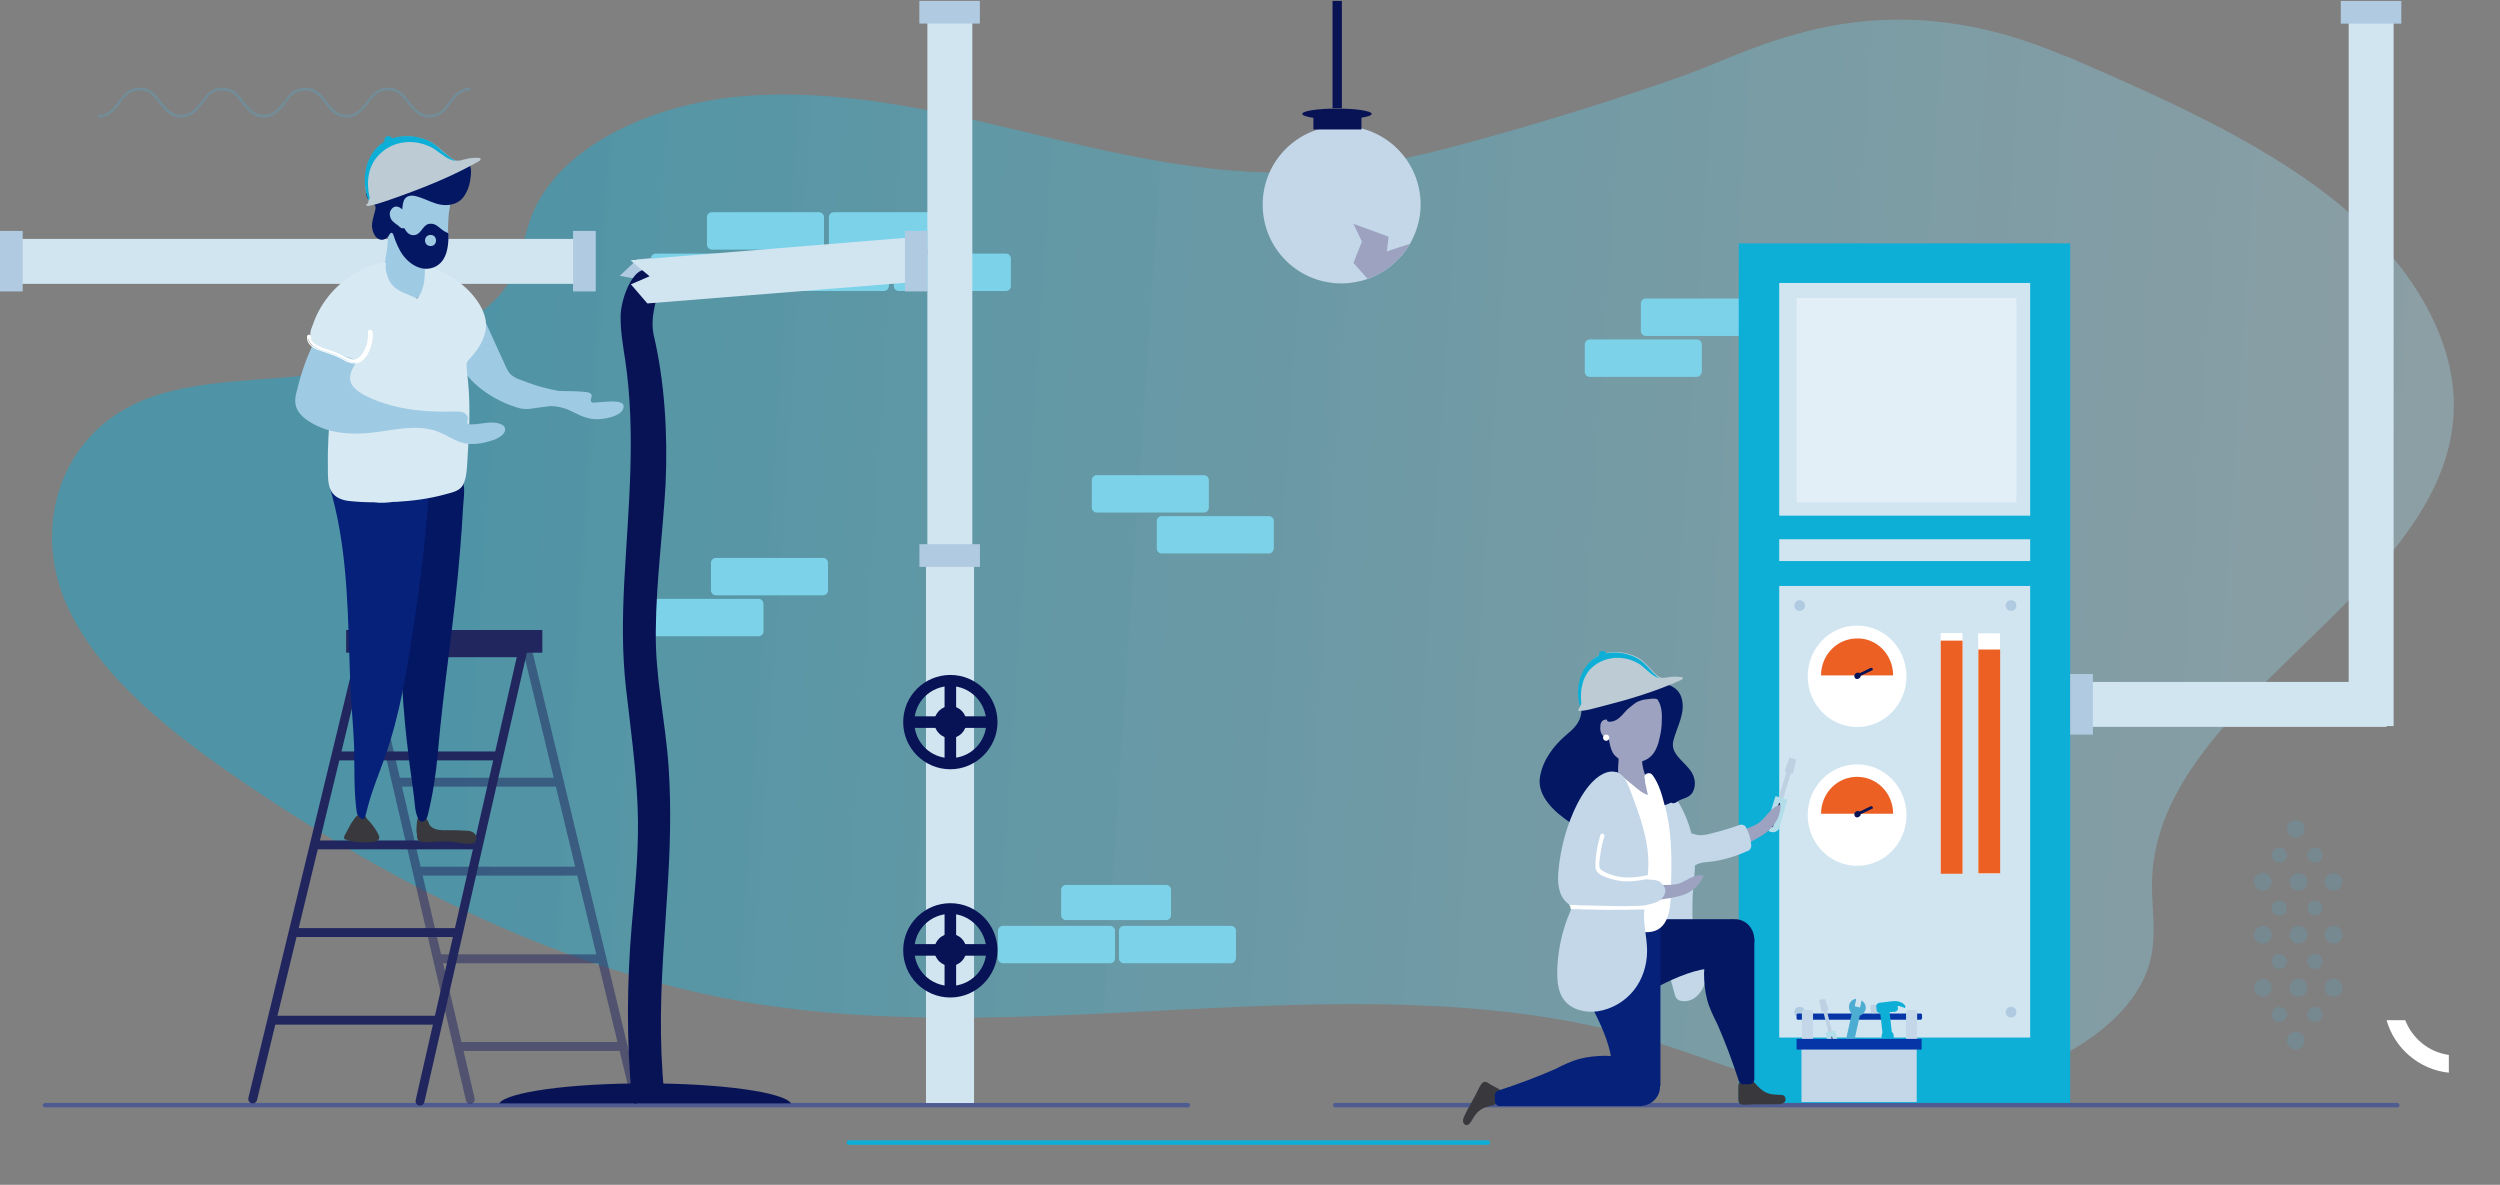 <?xml version="1.0" encoding="UTF-8"?> <!-- Generator: Adobe Illustrator 25.2.1, SVG Export Plug-In . SVG Version: 6.00 Build 0) --> <svg xmlns="http://www.w3.org/2000/svg" xmlns:xlink="http://www.w3.org/1999/xlink" version="1.1" x="0px" y="0px" viewBox="0 0 561.9 266.3" style="enable-background:new 0 0 561.9 266.3;" xml:space="preserve"><rect x="0" y="0" width="561.9" height="266.3" fill="#808080" stroke="none"/> <style type="text/css"> .st0{opacity:0.74;fill:url(#SVGID_1_);} .st1{opacity:0.44;fill:#AADFEE;} .st2{fill:#041763;} .st3{fill:#D7E9F3;} .st4{fill:#05217A;} .st5{fill:#9CA2BF;} .st6{fill:#FFFFFF;} .st7{fill:#21265E;} .st8{fill:none;stroke:#FFFFFF;stroke-linecap:round;stroke-miterlimit:10;} .st9{opacity:0.74;fill:url(#SVGID_2_);} .st10{fill:none;stroke:#4F5B92;stroke-width:2;stroke-miterlimit:10;} .st11{fill:#5AC0E9;} .st12{fill:#D1E4F0;} .st13{fill:#D6E8F2;} .st14{fill:#B8D5E7;} .st15{fill:#07AED6;} .st16{fill:#9ECAE4;} .st17{opacity:0.74;fill:url(#SVGID_3_);} .st18{fill:#38383D;} .st19{opacity:0.74;fill:url(#SVGID_4_);} .st20{fill:#E4EDF5;} .st21{fill:#B9D2E6;} .st22{fill:#D9E6F2;} .st23{fill:none;stroke:#4F5C92;stroke-width:2;stroke-linecap:round;stroke-miterlimit:10;} .st24{fill:none;stroke:#0DAFD7;stroke-width:2;stroke-linecap:round;stroke-miterlimit:10;} .st25{fill:none;stroke:#FFFFFF;stroke-width:2;stroke-linecap:round;stroke-miterlimit:10;} .st26{fill:#B2D7E4;} .st27{fill:#0535A7;} .st28{opacity:0.74;fill:url(#SVGID_5_);} .st29{fill:#38383C;} .st30{fill:#B3B3B3;} .st31{fill:#C3D7E9;} .st32{fill:#E3EDF5;stroke:#0535A7;stroke-width:2;stroke-miterlimit:10;} .st33{fill:none;stroke:#38383D;stroke-width:2;stroke-linecap:round;stroke-miterlimit:10;} .st34{fill:#EC6024;} .st35{fill:none;stroke:#0535A7;stroke-width:2;stroke-linecap:round;stroke-miterlimit:10;} .st36{fill:#E3EDF5;} .st37{fill:#F0F8FC;} .st38{opacity:0.74;fill:url(#SVGID_6_);} .st39{opacity:0.74;fill:url(#SVGID_7_);} .st40{fill:none;stroke:#07AED6;stroke-width:2;stroke-miterlimit:10;stroke-dasharray:10.018,10.008,1.001749e-02,0,0,0;} .st41{fill:none;stroke:#FFFFFF;stroke-width:2;stroke-miterlimit:10;} .st42{fill:#0DAFD7;} .st43{fill:#D9E7F1;} .st44{fill:#C8DFEA;} .st45{fill:#040000;} .st46{fill:#BCCBD3;} .st47{fill:#DAE8F1;} .st48{opacity:0.35;} .st49{fill:#B1DFF7;} .st50{fill:#65C7F2;} .st51{fill:#779D71;} .st52{fill:#1A81C4;} .st53{fill:#2C9DD9;} .st54{fill:none;stroke:#0DAFD7;stroke-linecap:round;stroke-miterlimit:10;} .st55{fill:none;stroke:#0DAFD7;stroke-linecap:round;stroke-miterlimit:10;stroke-dasharray:2.844,2.844;} .st56{opacity:0.53;} .st57{fill:#4FACD2;} .st58{opacity:0.85;} .st59{fill:#5FCEF6;} .st60{fill:#BBE5ED;} .st61{fill:#C1D9E7;} .st62{fill:none;stroke:#D9E7F1;stroke-width:4;stroke-miterlimit:10;} .st63{fill:#BDD1E3;} .st64{fill:#91C7D7;} .st65{fill:#7CC8E1;} .st66{fill:#4DACD2;} .st67{clip-path:url(#SVGID_9_);fill:#0535A7;} .st68{clip-path:url(#SVGID_11_);fill:#0535A7;} .st69{opacity:0.25;fill:#EC6024;} .st70{fill:#B8D1E5;} .st71{fill:#B9DCE7;} .st72{fill:#221F1F;} .st73{fill:#E0AF89;} .st74{fill:#8AB0C7;} .st75{fill:#9DC9E3;} .st76{fill:#83D4F6;} .st77{fill:#A9DEEC;} .st78{fill:#ACDFEC;} .st79{opacity:0.3;clip-path:url(#SVGID_13_);fill:#FFFFFF;} .st80{fill:none;} .st81{fill:#C2E0EB;} .st82{fill:#EAF6FD;} .st83{fill:#05AED6;} .st84{fill:none;stroke:#21265E;stroke-width:2;stroke-linecap:round;stroke-linejoin:round;} .st85{fill:none;stroke:#21265E;stroke-width:2;stroke-linecap:round;stroke-linejoin:round;stroke-dasharray:11.726,11.726;} .st86{fill:none;stroke:#21265E;stroke-width:2;stroke-linecap:round;stroke-linejoin:round;stroke-miterlimit:10;} .st87{fill:none;stroke:#21265E;stroke-width:2;stroke-linecap:round;stroke-linejoin:round;stroke-dasharray:12.783,12.783;} .st88{opacity:0.54;} .st89{fill:#C8E2F2;} .st90{fill:#E3F0F8;} .st91{fill:none;stroke:#21265E;stroke-width:2;stroke-linecap:round;stroke-linejoin:round;stroke-dasharray:10.37,10.37;} .st92{fill:none;stroke:#07AED6;stroke-width:2;stroke-miterlimit:10;} .st93{fill:#D6E8F1;} .st94{fill:none;stroke:#4F5C92;stroke-linecap:round;stroke-miterlimit:10;} .st95{opacity:0.43;} .st96{fill:url(#SVGID_14_);} .st97{fill:#EFF5F9;} .st98{fill:#19A4CF;} .st99{fill:#BBDBE8;} .st100{fill:#E8F5FC;} .st101{fill:#B0CBE0;} .st102{fill:#BDCCD4;} .st103{fill:#1A1A1A;} .st104{fill:#EDF7FC;} .st105{fill:#BED2E3;} .st106{clip-path:url(#SVGID_16_);fill:#DEEFF7;} .st107{opacity:0.4;clip-path:url(#SVGID_16_);fill:#FFFFFF;} .st108{clip-path:url(#SVGID_16_);fill:none;} .st109{clip-path:url(#SVGID_18_);fill:#DEEFF7;} .st110{opacity:0.4;clip-path:url(#SVGID_18_);fill:#FFFFFF;} .st111{clip-path:url(#SVGID_18_);fill:none;} .st112{clip-path:url(#SVGID_20_);fill:#DEEFF7;} .st113{opacity:0.4;clip-path:url(#SVGID_20_);fill:#FFFFFF;} .st114{clip-path:url(#SVGID_20_);fill:none;} .st115{clip-path:url(#SVGID_22_);fill:#DEEFF7;} .st116{opacity:0.4;clip-path:url(#SVGID_22_);fill:#FFFFFF;} .st117{clip-path:url(#SVGID_22_);fill:none;} .st118{fill:#BDD1E2;} .st119{fill:#D9E7F0;} .st120{opacity:0.45;clip-path:url(#SVGID_24_);fill:#FFFFFF;} .st121{opacity:0.45;clip-path:url(#SVGID_26_);fill:#FFFFFF;} .st122{opacity:0.45;clip-path:url(#SVGID_28_);fill:#FFFFFF;} .st123{opacity:0.45;clip-path:url(#SVGID_30_);fill:#FFFFFF;} .st124{opacity:0.45;clip-path:url(#SVGID_32_);fill:#FFFFFF;} .st125{fill:#ECF6FC;} .st126{clip-path:url(#SVGID_34_);fill:#FFFFFF;} .st127{clip-path:url(#SVGID_36_);fill:#FFFFFF;} .st128{clip-path:url(#SVGID_38_);fill:#DEEFF7;} .st129{opacity:0.4;clip-path:url(#SVGID_38_);fill:#FFFFFF;} .st130{clip-path:url(#SVGID_38_);fill:none;} .st131{clip-path:url(#SVGID_40_);fill:#DEEFF7;} .st132{opacity:0.4;clip-path:url(#SVGID_40_);fill:#FFFFFF;} .st133{clip-path:url(#SVGID_40_);fill:none;} .st134{clip-path:url(#SVGID_42_);fill:#DEEFF7;} .st135{opacity:0.4;clip-path:url(#SVGID_42_);fill:#FFFFFF;} .st136{clip-path:url(#SVGID_42_);fill:none;} .st137{clip-path:url(#SVGID_44_);fill:#DEEFF7;} .st138{opacity:0.4;clip-path:url(#SVGID_44_);fill:#FFFFFF;} .st139{clip-path:url(#SVGID_44_);fill:none;} .st140{opacity:0.45;clip-path:url(#SVGID_46_);fill:#FFFFFF;} .st141{opacity:0.45;clip-path:url(#SVGID_48_);fill:#ECF6FC;} .st142{opacity:0.45;clip-path:url(#SVGID_50_);fill:#FFFFFF;} .st143{opacity:0.45;clip-path:url(#SVGID_52_);fill:#FFFFFF;} .st144{opacity:0.45;clip-path:url(#SVGID_54_);fill:#ECF6FC;} .st145{clip-path:url(#SVGID_56_);fill:#DEEFF7;} .st146{opacity:0.4;clip-path:url(#SVGID_56_);fill:#FFFFFF;} .st147{clip-path:url(#SVGID_56_);fill:none;} .st148{clip-path:url(#SVGID_58_);fill:#DEEFF7;} .st149{opacity:0.4;clip-path:url(#SVGID_58_);fill:#FFFFFF;} .st150{clip-path:url(#SVGID_58_);fill:none;} .st151{clip-path:url(#SVGID_60_);fill:#DEEFF7;} .st152{opacity:0.4;clip-path:url(#SVGID_60_);fill:#FFFFFF;} .st153{clip-path:url(#SVGID_60_);fill:none;} .st154{clip-path:url(#SVGID_62_);fill:#DEEFF7;} .st155{opacity:0.4;clip-path:url(#SVGID_62_);fill:#FFFFFF;} .st156{clip-path:url(#SVGID_62_);fill:none;} .st157{opacity:0.45;clip-path:url(#SVGID_64_);fill:#FFFFFF;} .st158{opacity:0.45;clip-path:url(#SVGID_66_);fill:#FFFFFF;} .st159{opacity:0.45;clip-path:url(#SVGID_68_);fill:#FFFFFF;} .st160{opacity:0.45;clip-path:url(#SVGID_70_);fill:#FFFFFF;} .st161{opacity:0.45;clip-path:url(#SVGID_72_);fill:#FFFFFF;} .st162{clip-path:url(#SVGID_74_);fill:#FFFFFF;} .st163{clip-path:url(#SVGID_76_);fill:#FFFFFF;} .st164{clip-path:url(#SVGID_78_);fill:#DEEFF7;} .st165{opacity:0.4;clip-path:url(#SVGID_78_);fill:#FFFFFF;} .st166{clip-path:url(#SVGID_78_);fill:none;} .st167{clip-path:url(#SVGID_80_);fill:#DEEFF7;} .st168{opacity:0.4;clip-path:url(#SVGID_80_);fill:#FFFFFF;} .st169{clip-path:url(#SVGID_80_);fill:none;} .st170{clip-path:url(#SVGID_82_);fill:#DEEFF7;} .st171{opacity:0.4;clip-path:url(#SVGID_82_);fill:#FFFFFF;} .st172{clip-path:url(#SVGID_82_);fill:none;} .st173{clip-path:url(#SVGID_84_);fill:#DEEFF7;} .st174{opacity:0.4;clip-path:url(#SVGID_84_);fill:#FFFFFF;} .st175{clip-path:url(#SVGID_84_);fill:none;} .st176{opacity:0.45;clip-path:url(#SVGID_86_);fill:#FFFFFF;} .st177{opacity:0.45;clip-path:url(#SVGID_88_);fill:#ECF6FC;} .st178{opacity:0.45;clip-path:url(#SVGID_90_);fill:#FFFFFF;} .st179{opacity:0.45;clip-path:url(#SVGID_92_);fill:#FFFFFF;} .st180{opacity:0.45;clip-path:url(#SVGID_94_);fill:#ECF6FC;} .st181{opacity:0.43;fill:url(#SVGID_95_);} .st182{opacity:0.43;fill:url(#SVGID_96_);} .st183{opacity:0.43;fill:url(#SVGID_97_);} .st184{opacity:0.43;fill:url(#SVGID_98_);} .st185{fill:#9ECAE4;stroke:#C3D7E9;stroke-miterlimit:10;} .st186{fill:none;stroke:#041763;stroke-width:2;stroke-linecap:round;stroke-miterlimit:10;} .st187{fill:#7CD3E9;stroke:#21265E;stroke-miterlimit:10;} .st188{fill:#A1D9E9;} .st189{fill:#E3EDF5;stroke:#A1D9E9;stroke-miterlimit:10;} .st190{fill:none;stroke:#A1D9E9;stroke-miterlimit:10;} .st191{fill:#DAE8F1;stroke:#041763;stroke-miterlimit:10;} .st192{fill:none;stroke:#041763;stroke-width:2;stroke-miterlimit:10;} .st193{fill:none;stroke:#041763;stroke-miterlimit:10;} .st194{fill:#616165;} .st195{fill:#616165;stroke:#333333;stroke-miterlimit:10;} .st196{fill:none;stroke:#444449;stroke-width:2;stroke-miterlimit:10;} .st197{fill:none;stroke:#333333;stroke-miterlimit:10;} .st198{opacity:0.43;fill:url(#SVGID_99_);} .st199{opacity:0.43;fill:url(#SVGID_100_);} .st200{opacity:0.43;fill:url(#SVGID_101_);} .st201{opacity:0.43;fill:url(#SVGID_102_);} .st202{opacity:0.43;fill:url(#SVGID_103_);} .st203{fill:none;stroke:#38383D;stroke-miterlimit:10;} .st204{fill:#77D2E9;} .st205{fill:#7CD3E9;} .st206{fill:none;stroke:#05217A;stroke-linecap:round;stroke-linejoin:round;} .st207{fill:none;stroke:#05217A;stroke-linecap:round;stroke-linejoin:round;stroke-dasharray:1.007,3.021;} .st208{fill:none;stroke:#05217A;stroke-linecap:round;stroke-linejoin:round;stroke-dasharray:1.007,3.021,1.007,3.021;} .st209{fill:none;stroke:#21265E;stroke-miterlimit:10;} .st210{fill:#DAE8F1;stroke:#041763;stroke-width:2;stroke-miterlimit:10;} .st211{fill:#FFFFFF;stroke:#FFFFFF;stroke-width:0.5;stroke-miterlimit:10;} .st212{clip-path:url(#SVGID_105_);fill:#1CA4D0;} .st213{fill:#66B6F9;stroke:#0535A7;stroke-linecap:round;stroke-miterlimit:10;} .st214{fill:#34BCDE;} .st215{fill:#B9D3E6;} .st216{fill:#CEDEEF;} .st217{fill:none;stroke:#EC6024;stroke-linecap:round;stroke-linejoin:round;} .st218{fill:none;stroke:#EC6024;stroke-linecap:round;stroke-linejoin:round;stroke-dasharray:0.986,2.959;} .st219{fill:none;stroke:#EC6024;stroke-linecap:round;stroke-linejoin:round;stroke-dasharray:0.986,2.959,0.986,2.959;} .st220{fill:none;stroke:#EC6024;stroke-miterlimit:10;} .st221{opacity:0.43;fill:url(#SVGID_108_);} .st222{fill:#D1E5F1;} .st223{fill:#D1E5EF;} .st224{fill:#E7F7FF;} .st225{fill:#B0CBE1;} .st226{fill:#1DA4CF;} .st227{opacity:0.34;fill:#7CD3E9;} .st228{fill:none;stroke:#0DAFD7;stroke-miterlimit:10;} .st229{opacity:0.43;fill:url(#SVGID_109_);} .st230{opacity:0.43;fill:url(#SVGID_110_);} .st231{opacity:0.43;fill:url(#SVGID_111_);} .st232{opacity:0.43;fill:url(#SVGID_112_);} .st233{opacity:0.43;fill:url(#SVGID_113_);} .st234{opacity:0.43;fill:url(#SVGID_114_);} .st235{opacity:0.43;fill:url(#SVGID_115_);} .st236{fill:none;stroke:#21265E;stroke-width:2;stroke-miterlimit:10;} .st237{opacity:0.51;} .st238{fill:none;stroke:#0DAFD7;stroke-width:2;stroke-miterlimit:10;} .st239{fill:#B7EDF5;} .st240{fill:none;stroke:#FFFFFF;stroke-linecap:round;stroke-linejoin:round;stroke-miterlimit:10;} .st241{fill:none;stroke:#FFFFFF;stroke-miterlimit:10;} .st242{opacity:0.43;fill:url(#SVGID_116_);} .st243{fill:none;stroke:#4F5B92;stroke-miterlimit:10;} .st244{opacity:0.43;fill:url(#SVGID_117_);} .st245{opacity:0.43;fill:url(#SVGID_118_);} .st246{opacity:0.43;fill:url(#SVGID_119_);} .st247{opacity:0.43;fill:url(#SVGID_120_);} .st248{opacity:0.43;fill:url(#SVGID_121_);} .st249{opacity:0.4;fill:url(#SVGID_122_);} .st250{opacity:0.34;} .st251{fill:url(#SVGID_123_);} .st252{fill:#F1F1F1;} .st253{clip-path:url(#SVGID_125_);fill:#FFFFFF;} .st254{clip-path:url(#SVGID_125_);fill:#FEFFFF;} .st255{clip-path:url(#SVGID_125_);fill:#FDFEFF;} .st256{clip-path:url(#SVGID_125_);fill:#FCFEFE;} .st257{clip-path:url(#SVGID_125_);fill:#FBFDFE;} .st258{clip-path:url(#SVGID_125_);fill:#FAFDFE;} .st259{clip-path:url(#SVGID_125_);fill:#F9FDFE;} .st260{clip-path:url(#SVGID_125_);fill:#F8FCFE;} .st261{clip-path:url(#SVGID_125_);fill:#F7FCFD;} .st262{clip-path:url(#SVGID_125_);fill:#F6FBFD;} .st263{clip-path:url(#SVGID_125_);fill:#F5FBFD;} .st264{clip-path:url(#SVGID_125_);fill:#F4FBFD;} .st265{clip-path:url(#SVGID_125_);fill:#F3FAFC;} .st266{clip-path:url(#SVGID_125_);fill:#F2FAFC;} .st267{clip-path:url(#SVGID_125_);fill:#F1F9FC;} .st268{clip-path:url(#SVGID_125_);fill:#F0F9FC;} .st269{clip-path:url(#SVGID_125_);fill:#EFF9FC;} .st270{clip-path:url(#SVGID_125_);fill:#EEF8FB;} .st271{clip-path:url(#SVGID_125_);fill:#EDF8FB;} .st272{clip-path:url(#SVGID_125_);fill:#ECF7FB;} .st273{clip-path:url(#SVGID_125_);fill:#EBF7FB;} .st274{clip-path:url(#SVGID_125_);fill:#EAF7FB;} .st275{clip-path:url(#SVGID_125_);fill:#E9F6FA;} .st276{clip-path:url(#SVGID_125_);fill:#E8F6FA;} .st277{clip-path:url(#SVGID_125_);fill:#E7F5FA;} .st278{clip-path:url(#SVGID_125_);fill:#E6F5FA;} .st279{clip-path:url(#SVGID_125_);fill:#E5F4F9;} .st280{clip-path:url(#SVGID_125_);fill:#E4F4F9;} .st281{clip-path:url(#SVGID_125_);fill:#E3F4F9;} .st282{clip-path:url(#SVGID_125_);fill:#E2F3F9;} .st283{clip-path:url(#SVGID_125_);fill:#E1F3F9;} .st284{clip-path:url(#SVGID_125_);fill:#E0F2F8;} .st285{clip-path:url(#SVGID_125_);fill:#DFF2F8;} .st286{clip-path:url(#SVGID_125_);fill:#DEF2F8;} .st287{clip-path:url(#SVGID_125_);fill:#DDF1F8;} .st288{clip-path:url(#SVGID_125_);fill:#DCF1F8;} .st289{clip-path:url(#SVGID_125_);fill:#DBF0F7;} .st290{clip-path:url(#SVGID_125_);fill:#DAF0F7;} .st291{clip-path:url(#SVGID_125_);fill:#D9F0F7;} .st292{clip-path:url(#SVGID_125_);fill:#D8EFF7;} .st293{clip-path:url(#SVGID_125_);fill:#D7EFF6;} .st294{clip-path:url(#SVGID_125_);fill:#D6EEF6;} .st295{clip-path:url(#SVGID_125_);fill:#D5EEF6;} .st296{clip-path:url(#SVGID_125_);fill:#D4EEF6;} .st297{clip-path:url(#SVGID_125_);fill:#D3EDF6;} .st298{clip-path:url(#SVGID_125_);fill:#D2EDF5;} .st299{clip-path:url(#SVGID_125_);fill:#D1ECF5;} .st300{clip-path:url(#SVGID_125_);fill:#D0ECF5;} .st301{clip-path:url(#SVGID_125_);fill:#CFECF5;} .st302{clip-path:url(#SVGID_125_);fill:#CEEBF5;} .st303{clip-path:url(#SVGID_125_);fill:#CDEBF4;} .st304{clip-path:url(#SVGID_125_);fill:#CCEAF4;} .st305{clip-path:url(#SVGID_125_);fill:#CBEAF4;} .st306{clip-path:url(#SVGID_125_);fill:#CAEAF4;} .st307{clip-path:url(#SVGID_125_);fill:#C9E9F3;} .st308{clip-path:url(#SVGID_125_);fill:#C8E9F3;} .st309{clip-path:url(#SVGID_125_);fill:#C7E8F3;} .st310{clip-path:url(#SVGID_125_);fill:#C6E8F3;} .st311{clip-path:url(#SVGID_125_);fill:#C5E8F3;} .st312{clip-path:url(#SVGID_125_);fill:#C4E7F2;} .st313{clip-path:url(#SVGID_125_);fill:#C3E7F2;} .st314{clip-path:url(#SVGID_125_);fill:#C2E6F2;} .st315{clip-path:url(#SVGID_125_);fill:#C1E6F2;} .st316{clip-path:url(#SVGID_125_);fill:#C0E6F2;} .st317{clip-path:url(#SVGID_125_);fill:#BFE5F1;} .st318{clip-path:url(#SVGID_125_);fill:#BEE5F1;} .st319{clip-path:url(#SVGID_125_);fill:#BDE4F1;} .st320{clip-path:url(#SVGID_125_);fill:#BCE4F1;} .st321{clip-path:url(#SVGID_125_);fill:#BBE3F0;} .st322{clip-path:url(#SVGID_125_);fill:#BAE3F0;} .st323{clip-path:url(#SVGID_125_);fill:#B9E3F0;} .st324{clip-path:url(#SVGID_125_);fill:#B8E2F0;} .st325{clip-path:url(#SVGID_125_);fill:#B7E2F0;} .st326{clip-path:url(#SVGID_125_);fill:#B6E1EF;} .st327{clip-path:url(#SVGID_125_);fill:#B5E1EF;} .st328{clip-path:url(#SVGID_125_);fill:#B4E1EF;} .st329{clip-path:url(#SVGID_125_);fill:#B3E0EF;} .st330{clip-path:url(#SVGID_125_);fill:#B2E0EF;} .st331{clip-path:url(#SVGID_125_);fill:#B1DFEE;} .st332{clip-path:url(#SVGID_125_);fill:#B0DFEE;} .st333{clip-path:url(#SVGID_125_);fill:#AFDFEE;} .st334{clip-path:url(#SVGID_125_);fill:#AEDEEE;} .st335{clip-path:url(#SVGID_125_);fill:#ADDEEE;} .st336{clip-path:url(#SVGID_125_);fill:#ACDDED;} .st337{clip-path:url(#SVGID_125_);fill:#ABDDED;} .st338{clip-path:url(#SVGID_125_);fill:#AADDED;} .st339{clip-path:url(#SVGID_125_);fill:#A9DCED;} .st340{clip-path:url(#SVGID_125_);fill:#A8DCEC;} .st341{clip-path:url(#SVGID_125_);fill:#A7DBEC;} .st342{clip-path:url(#SVGID_125_);fill:#A6DBEC;} .st343{clip-path:url(#SVGID_125_);fill:#A5DBEC;} .st344{clip-path:url(#SVGID_125_);fill:#A4DAEC;} .st345{clip-path:url(#SVGID_125_);fill:#A3DAEB;} .st346{clip-path:url(#SVGID_125_);fill:#A2D9EB;} .st347{clip-path:url(#SVGID_125_);fill:#A1D9EB;} .st348{clip-path:url(#SVGID_125_);fill:#A0D9EB;} .st349{clip-path:url(#SVGID_125_);fill:#9FD8EB;} .st350{clip-path:url(#SVGID_125_);fill:#9ED8EA;} .st351{clip-path:url(#SVGID_125_);fill:#9DD7EA;} .st352{clip-path:url(#SVGID_125_);fill:#9CD7EA;} .st353{clip-path:url(#SVGID_125_);fill:#9BD7EA;} .st354{clip-path:url(#SVGID_125_);fill:#9AD6E9;} .st355{clip-path:url(#SVGID_125_);fill:#99D6E9;} .st356{clip-path:url(#SVGID_125_);fill:#98D5E9;} .st357{clip-path:url(#SVGID_125_);fill:#97D5E9;} .st358{clip-path:url(#SVGID_125_);fill:#96D5E9;} .st359{clip-path:url(#SVGID_125_);fill:#95D4E8;} .st360{clip-path:url(#SVGID_125_);fill:#94D4E8;} .st361{clip-path:url(#SVGID_125_);fill:#93D3E8;} .st362{clip-path:url(#SVGID_125_);fill:#92D3E8;} .st363{clip-path:url(#SVGID_125_);fill:#91D3E8;} .st364{clip-path:url(#SVGID_125_);fill:#90D2E7;} .st365{clip-path:url(#SVGID_125_);fill:#8FD2E7;} .st366{clip-path:url(#SVGID_125_);fill:#8DD1E7;} .st367{clip-path:url(#SVGID_125_);fill:#8CD1E7;} .st368{clip-path:url(#SVGID_125_);fill:#8BD0E6;} .st369{clip-path:url(#SVGID_125_);fill:#8AD0E6;} .st370{clip-path:url(#SVGID_125_);fill:#89D0E6;} .st371{clip-path:url(#SVGID_125_);fill:#88CFE6;} .st372{clip-path:url(#SVGID_125_);fill:#87CFE6;} .st373{clip-path:url(#SVGID_125_);fill:#86CEE5;} .st374{clip-path:url(#SVGID_125_);fill:#85CEE5;} .st375{clip-path:url(#SVGID_125_);fill:#84CEE5;} .st376{clip-path:url(#SVGID_125_);fill:#83CDE5;} .st377{clip-path:url(#SVGID_125_);fill:#82CDE5;} .st378{clip-path:url(#SVGID_125_);fill:#81CCE4;} .st379{clip-path:url(#SVGID_125_);fill:#80CCE4;} .st380{clip-path:url(#SVGID_125_);fill:#7FCCE4;} .st381{clip-path:url(#SVGID_125_);fill:#7ECBE4;} .st382{clip-path:url(#SVGID_125_);fill:#7DCBE3;} .st383{clip-path:url(#SVGID_125_);fill:#7CCAE3;} .st384{clip-path:url(#SVGID_125_);fill:#7BCAE3;} .st385{clip-path:url(#SVGID_125_);fill:#7ACAE3;} .st386{clip-path:url(#SVGID_125_);fill:#79C9E3;} .st387{clip-path:url(#SVGID_125_);fill:#78C9E2;} .st388{clip-path:url(#SVGID_125_);fill:#77C8E2;} .st389{clip-path:url(#SVGID_125_);fill:#76C8E2;} .st390{clip-path:url(#SVGID_125_);fill:#75C8E2;} .st391{clip-path:url(#SVGID_125_);fill:#74C7E2;} .st392{clip-path:url(#SVGID_125_);fill:#73C7E1;} .st393{clip-path:url(#SVGID_125_);fill:#72C6E1;} .st394{clip-path:url(#SVGID_125_);fill:#71C6E1;} .st395{clip-path:url(#SVGID_125_);fill:#70C6E1;} .st396{clip-path:url(#SVGID_125_);fill:#6FC5E0;} .st397{clip-path:url(#SVGID_125_);fill:#6EC5E0;} .st398{clip-path:url(#SVGID_125_);fill:#6DC4E0;} .st399{clip-path:url(#SVGID_125_);fill:#6CC4E0;} .st400{clip-path:url(#SVGID_125_);fill:#6BC4E0;} .st401{clip-path:url(#SVGID_125_);fill:#6AC3DF;} .st402{clip-path:url(#SVGID_125_);fill:#69C3DF;} .st403{clip-path:url(#SVGID_125_);fill:#68C2DF;} .st404{clip-path:url(#SVGID_125_);fill:#67C2DF;} .st405{clip-path:url(#SVGID_125_);fill:#66C2DF;} .st406{clip-path:url(#SVGID_125_);fill:#65C1DE;} .st407{clip-path:url(#SVGID_125_);fill:#64C1DE;} .st408{clip-path:url(#SVGID_125_);fill:#63C0DE;} .st409{clip-path:url(#SVGID_125_);fill:#62C0DE;} .st410{clip-path:url(#SVGID_125_);fill:#61C0DE;} .st411{clip-path:url(#SVGID_125_);fill:#60BFDD;} .st412{clip-path:url(#SVGID_125_);fill:#5FBFDD;} .st413{clip-path:url(#SVGID_125_);fill:#5EBEDD;} .st414{clip-path:url(#SVGID_125_);fill:#5DBEDD;} .st415{clip-path:url(#SVGID_125_);fill:#5CBDDC;} .st416{clip-path:url(#SVGID_125_);fill:#5BBDDC;} .st417{clip-path:url(#SVGID_125_);fill:#5ABDDC;} .st418{clip-path:url(#SVGID_125_);fill:#59BCDC;} .st419{clip-path:url(#SVGID_125_);fill:#58BCDC;} .st420{clip-path:url(#SVGID_125_);fill:#57BBDB;} .st421{clip-path:url(#SVGID_125_);fill:#56BBDB;} .st422{clip-path:url(#SVGID_125_);fill:#55BBDB;} .st423{clip-path:url(#SVGID_125_);fill:#54BADB;} .st424{clip-path:url(#SVGID_125_);fill:#53BADB;} .st425{clip-path:url(#SVGID_125_);fill:#52B9DA;} .st426{clip-path:url(#SVGID_125_);fill:#51B9DA;} .st427{clip-path:url(#SVGID_125_);fill:#50B9DA;} .st428{clip-path:url(#SVGID_125_);fill:#4FB8DA;} .st429{clip-path:url(#SVGID_125_);fill:#4EB8D9;} .st430{clip-path:url(#SVGID_125_);fill:#4DB7D9;} .st431{clip-path:url(#SVGID_125_);fill:#4CB7D9;} .st432{clip-path:url(#SVGID_125_);fill:#4BB7D9;} .st433{clip-path:url(#SVGID_125_);fill:#4AB6D9;} .st434{clip-path:url(#SVGID_125_);fill:#49B6D8;} .st435{clip-path:url(#SVGID_125_);fill:#48B5D8;} .st436{clip-path:url(#SVGID_125_);fill:#47B5D8;} .st437{clip-path:url(#SVGID_125_);fill:#46B5D8;} .st438{clip-path:url(#SVGID_125_);fill:#45B4D8;} .st439{clip-path:url(#SVGID_125_);fill:#44B4D7;} .st440{clip-path:url(#SVGID_125_);fill:#43B3D7;} .st441{clip-path:url(#SVGID_125_);fill:#42B3D7;} .st442{clip-path:url(#SVGID_125_);fill:#41B3D7;} .st443{clip-path:url(#SVGID_125_);fill:#40B2D6;} .st444{clip-path:url(#SVGID_125_);fill:#3FB2D6;} .st445{clip-path:url(#SVGID_125_);fill:#3EB1D6;} .st446{clip-path:url(#SVGID_125_);fill:#3DB1D6;} .st447{clip-path:url(#SVGID_125_);fill:#3CB1D6;} .st448{clip-path:url(#SVGID_125_);fill:#3BB0D5;} .st449{clip-path:url(#SVGID_125_);fill:#3AB0D5;} .st450{clip-path:url(#SVGID_125_);fill:#39AFD5;} .st451{clip-path:url(#SVGID_125_);fill:#38AFD5;} .st452{clip-path:url(#SVGID_125_);fill:#37AFD5;} .st453{clip-path:url(#SVGID_125_);fill:#36AED4;} .st454{clip-path:url(#SVGID_125_);fill:#35AED4;} .st455{clip-path:url(#SVGID_125_);fill:#34ADD4;} .st456{clip-path:url(#SVGID_125_);fill:#33ADD4;} .st457{clip-path:url(#SVGID_125_);fill:#32ACD3;} .st458{clip-path:url(#SVGID_125_);fill:#31ACD3;} .st459{clip-path:url(#SVGID_125_);fill:#30ACD3;} .st460{clip-path:url(#SVGID_125_);fill:#2FABD3;} .st461{clip-path:url(#SVGID_125_);fill:#2EABD3;} .st462{clip-path:url(#SVGID_125_);fill:#2DAAD2;} .st463{clip-path:url(#SVGID_125_);fill:#2CAAD2;} .st464{clip-path:url(#SVGID_125_);fill:#2BAAD2;} .st465{clip-path:url(#SVGID_125_);fill:#2AA9D2;} .st466{clip-path:url(#SVGID_125_);fill:#29A9D2;} .st467{clip-path:url(#SVGID_125_);fill:#28A8D1;} .st468{clip-path:url(#SVGID_125_);fill:#27A8D1;} .st469{clip-path:url(#SVGID_125_);fill:#26A8D1;} .st470{clip-path:url(#SVGID_125_);fill:#25A7D1;} .st471{clip-path:url(#SVGID_125_);fill:#24A7D0;} .st472{clip-path:url(#SVGID_125_);fill:#23A6D0;} .st473{clip-path:url(#SVGID_125_);fill:#22A6D0;} .st474{clip-path:url(#SVGID_125_);fill:#21A6D0;} .st475{clip-path:url(#SVGID_125_);fill:#20A5D0;} .st476{clip-path:url(#SVGID_125_);fill:#1FA5CF;} .st477{clip-path:url(#SVGID_125_);fill:#1EA4CF;} .st478{clip-path:url(#SVGID_125_);fill:#1DA4CF;} .st479{fill:#C9E0EB;} .st480{fill:#7380B6;} .st481{fill:#ABD7E6;} .st482{fill:url(#Path_59_1_);} .st483{fill:#A5C8E0;} .st484{fill:#2E424C;} .st485{fill:url(#Path_53_1_);} .st486{fill:url(#Path_57_1_);} .st487{opacity:0.74;fill:url(#SVGID_126_);} .st488{opacity:0.74;fill:url(#SVGID_127_);} .st489{opacity:0.74;fill:url(#SVGID_128_);} .st490{fill:url(#SVGID_129_);} .st491{fill:url(#SVGID_130_);} .st492{fill:url(#SVGID_131_);} .st493{fill:url(#SVGID_132_);} .st494{fill:url(#SVGID_133_);} .st495{opacity:0.4;fill:url(#SVGID_134_);} .st496{fill:#8FBFE0;} .st497{fill:#54A3CE;} .st498{fill:#C1DEF0;} .st499{fill:#3D7DB7;} .st500{opacity:0.4;fill:url(#SVGID_137_);} .st501{opacity:0.4;fill:url(#SVGID_138_);} .st502{fill:url(#SVGID_141_);} .st503{fill:#DAE8F1;stroke:#05217A;stroke-miterlimit:10;} .st504{opacity:0.4;fill:url(#SVGID_142_);} .st505{fill:#DAE8F1;stroke:#0DAFD7;stroke-miterlimit:10;} .st506{fill:none;stroke:#0535A7;stroke-linecap:round;stroke-miterlimit:10;} .st507{clip-path:url(#SVGID_144_);fill:#FFFFFF;} .st508{clip-path:url(#SVGID_146_);fill:#FFFFFF;} .st509{opacity:0.45;clip-path:url(#SVGID_148_);fill:#ECF6FC;} .st510{opacity:0.45;clip-path:url(#SVGID_150_);fill:#FFFFFF;} .st511{opacity:0.45;clip-path:url(#SVGID_152_);fill:#FFFFFF;} .st512{opacity:0.45;clip-path:url(#SVGID_154_);fill:#ECF6FC;} .st513{clip-path:url(#SVGID_156_);fill:#FFFFFF;} .st514{clip-path:url(#SVGID_158_);fill:#FFFFFF;} .st515{fill:none;stroke:#05217A;stroke-miterlimit:10;} .st516{opacity:7.600000e-02;fill:#4FACD2;enable-background:new ;} .st517{opacity:0.2;} .st518{fill:none;stroke:#4FACD2;stroke-width:2;} .st519{fill:none;stroke:#4FACD2;} .st520{opacity:0.197;} .st521{fill:url(#SVGID_159_);} .st522{fill:#FFFFFF;stroke:#0DAFD7;stroke-width:2;stroke-miterlimit:10;} .st523{fill:none;stroke:#DAE8F1;stroke-miterlimit:10;} .st524{fill:#8BCFE5;} .st525{fill:#5FB9D9;} .st526{fill:#BDD2E3;} .st527{fill:#D0DDEC;} .st528{fill:#DAE8F1;stroke:#0DAFD7;stroke-width:2;stroke-miterlimit:10;} .st529{opacity:0.29;enable-background:new ;} .st530{fill:url(#SVGID_160_);} .st531{fill:#E3EDF5;stroke:#7CD3E9;stroke-miterlimit:10;} .st532{fill:#E6E6E6;} .st533{fill:none;stroke:#999999;stroke-width:0.25;stroke-linecap:round;stroke-miterlimit:10;} .st534{fill:#0535A7;stroke:#0535A7;stroke-width:0.5;stroke-miterlimit:10;} .st535{fill:#0535A7;stroke:#0535A7;stroke-miterlimit:10;} .st536{fill:none;stroke:#4F5C92;stroke-miterlimit:10;} .st537{fill:#B4DDEA;} .st538{fill:#21265A;} .st539{opacity:0.5;} .st540{opacity:0.65;} .st541{fill:#BBDCE9;} .st542{fill:#081356;} .st543{opacity:0.6;} .st544{opacity:0.4;fill:#FFFFFF;} .st545{fill:url(#SVGID_161_);} .st546{fill:#EC6124;} .st547{fill:none;stroke:#D7E9F3;stroke-width:2;stroke-miterlimit:10;} .st548{fill:none;stroke:#F2F2F2;stroke-width:2;stroke-miterlimit:10;} .st549{opacity:0.19;fill:url(#SVGID_162_);} .st550{fill:none;stroke:#D7E9F3;stroke-width:3;stroke-miterlimit:10;} .st551{opacity:0.37;} .st552{clip-path:url(#SVGID_164_);} .st553{opacity:0.19;fill:url(#SVGID_165_);} .st554{clip-path:url(#SVGID_167_);} .st555{fill:#F2F2F2;} .st556{clip-path:url(#SVGID_169_);fill:#1CA4D0;} .st557{opacity:0.3;fill:#EC6024;} .st558{fill:none;stroke:#21265E;stroke-width:0.5;stroke-miterlimit:10;} .st559{fill:#1E2052;} .st560{fill:none;stroke:#21265E;stroke-width:2;stroke-linecap:round;stroke-miterlimit:10;} .st561{fill:#999999;} .st562{fill:#FFFFFF;stroke:#0DAFD7;stroke-width:0.5;stroke-miterlimit:10;} .st563{fill:#E8E8E8;} .st564{clip-path:url(#SVGID_173_);} .st565{fill:#B9000E;} .st566{fill:#E2753D;} .st567{fill:#56B7DA;} .st568{fill:none;stroke:#56B7DA;stroke-miterlimit:10;} .st569{fill:#D1E4EF;} .st570{fill:none;stroke:#808080;stroke-width:2;stroke-linecap:round;stroke-miterlimit:10;} .st571{fill:#A1D9E9;stroke:#0535A7;stroke-width:0.25;stroke-miterlimit:10;} .st572{fill:#22275A;} .st573{fill:none;stroke:#092873;stroke-width:0.75;stroke-miterlimit:10;} .st574{fill:none;stroke:#092873;stroke-width:0.75;stroke-linecap:round;stroke-miterlimit:10;} .st575{fill:#E57E3A;} </style> <g id="Website_Illos"> </g> <g id="MAP"> </g> <g id="Dan_and_Wanda"> </g> <g id="With_Customers"> </g> <g id="City__x26__RV"> </g> <g id="Back_of_RV"> </g> <g id="Outside_School"> </g> <g id="Inside_School"> <g id="BEside_the_RV"> </g> </g> <g id="Equipment_Maintenance"> </g> <g id="Preventative_Maintenance"> </g> <g id="Predictive_Maintenance"> </g> <g id="Work_Order_Managementr"> <g class="st95"> <linearGradient id="SVGID_1_" gradientUnits="userSpaceOnUse" x1="2837.142" y1="209.815" x2="3367.514" y2="209.815" gradientTransform="matrix(-1.01 -6.731457e-02 -6.585524e-02 0.988 3427.891 117.317)"> <stop offset="0" style="stop-color:#A1D9E9;stop-opacity:0.8"></stop> <stop offset="0.833" style="stop-color:#0DAFD7"></stop> </linearGradient> <path style="fill:url(#SVGID_1_);" d="M463.4,12.3c-41.9-17.7-69.1-0.9-85,4.7c-14.1,5-28.5,9.5-43.1,13.6 c-14,4-28.3,7.5-43.2,8.1c-21.1,0.8-42-4.3-62.4-9.2s-41.5-9.6-62.5-7.9S125.2,33.1,119.3,49c-1.8,4.9-2.2,10.2-5.1,14.8 c-2.4,3.8-6.4,6.8-10.6,9.4c-8.9,5.3-19.3,9-30.4,10.6c-13.9,2.1-29,1.1-41.4,6.3c-19,8.1-24.2,28.9-17,45.4s23.8,29.4,40.6,40.8 c33.3,22.5,71.3,42.2,113.8,49.2c67.2,10.9,138.9-10.9,203.1,8.8c10.3,3.2,20.2,7.4,30.9,9.8c18.8,4.3,39.4,2.4,56.2-4.9 c11.7-5.2,21.9-13.6,24.1-24.2c1.2-5.7,0-11.6,0.2-17.4c1.3-40,64.4-63.5,67.7-103.4c1.5-18.4-10.7-36.5-27.5-49.8 C507.1,31.3,486,22,465.3,13"></path> </g> </g> <g id="CAFM"> <path class="st6" d="M550.4,237.1c-4.5-0.6-8.2-3.7-9.8-7.8h-4.2c1.8,6.3,7.3,11.1,14,11.8V237.1z"></path> <g class="st529"> <path class="st57" d="M96.5,26.4c-2.5,0-3.7-1.6-4.9-3.2c-1.2-1.5-2.3-2.9-4.4-2.9c-2.2,0-3.3,1.4-4.4,2.9 c-1.2,1.6-2.4,3.2-4.9,3.2c-2.5,0-3.7-1.6-4.9-3.2c-1.2-1.5-2.3-2.9-4.4-2.9c-2.2,0-3.3,1.4-4.4,2.9c-1.2,1.6-2.4,3.2-4.9,3.2 c-2.5,0-3.7-1.6-4.9-3.2c-1.2-1.5-2.3-2.9-4.4-2.9c-2.2,0-3.3,1.4-4.4,2.9c-1.2,1.6-2.4,3.2-4.9,3.2c-2.5,0-3.7-1.6-4.9-3.2 c-1.2-1.5-2.3-2.9-4.4-2.9c-2.2,0-3.3,1.4-4.4,2.9c-1.2,1.6-2.4,3.2-4.9,3.2v-0.6c2.2,0,3.3-1.4,4.4-2.9c1.2-1.6,2.4-3.2,4.9-3.2 c2.5,0,3.7,1.6,4.9,3.2c1.2,1.5,2.3,2.9,4.4,2.9s3.3-1.4,4.4-2.9c1.2-1.6,2.4-3.2,4.9-3.2c2.5,0,3.7,1.6,4.9,3.2 c1.2,1.5,2.3,2.9,4.4,2.9c2.2,0,3.3-1.4,4.4-2.9c1.2-1.6,2.4-3.2,4.9-3.2c2.5,0,3.7,1.6,4.9,3.2c1.2,1.5,2.3,2.9,4.4,2.9 c2.2,0,3.3-1.4,4.4-2.9c1.2-1.6,2.4-3.2,4.9-3.2c2.5,0,3.7,1.6,4.9,3.2c1.2,1.5,2.3,2.9,4.4,2.9c2.2,0,3.3-1.4,4.4-2.9 c1.2-1.6,2.4-3.2,4.9-3.2v0.6c-2.2,0-3.3,1.4-4.4,2.9C100.2,24.8,99,26.4,96.5,26.4z"></path> </g> </g> <g id="PP_Illustrations"> </g> <g id="Hero_Image"> <path class="st205" d="M381.4,84.7h-24.1c-0.6,0-1.1-0.5-1.1-1.1v-6.2c0-0.6,0.5-1.1,1.1-1.1h24.1c0.6,0,1.1,0.5,1.1,1.1v6.2 C382.4,84.2,381.9,84.7,381.4,84.7z"></path> <path class="st205" d="M394,75.5h-24.1c-0.6,0-1.1-0.5-1.1-1.1v-6.2c0-0.6,0.5-1.1,1.1-1.1H394c0.6,0,1.1,0.5,1.1,1.1v6.2 C395,75,394.5,75.5,394,75.5z"></path> <g> <rect x="390.8" y="54.7" class="st42" width="74.5" height="193.3"></rect> <rect x="399.9" y="121.2" class="st222" width="56.4" height="4.9"></rect> <rect x="399.9" y="63.6" class="st222" width="56.4" height="52.3"></rect> <g> <g> <g> <rect x="399.9" y="131.7" class="st222" width="56.4" height="101.5"></rect> </g> <g> <g> <g> <ellipse class="st6" cx="417.4" cy="152" rx="11.1" ry="11.4"></ellipse> </g> <g> <g> <path class="st34" d="M425.5,151.8h-16.2c0-4.6,3.6-8.3,8.1-8.3C421.9,143.4,425.5,147.2,425.5,151.8z"></path> </g> <g> <path class="st542" d="M420.9,150.3c-0.1-0.2-0.3-0.2-0.4-0.2l-2.5,1.2c-0.1,0-0.1-0.1-0.2-0.1c-0.4-0.1-0.8,0.1-1,0.5 c-0.1,0.4,0.1,0.8,0.4,0.9s0.8-0.1,1-0.5c0-0.1,0-0.2,0-0.2l2.5-1.2C421,150.6,421,150.4,420.9,150.3z"></path> </g> </g> </g> </g> <g> <g> <g> <ellipse class="st6" cx="417.4" cy="183.2" rx="11.1" ry="11.4"></ellipse> </g> <g> <g> <path class="st34" d="M425.5,182.9h-16.2c0-4.6,3.6-8.3,8.1-8.3C421.9,174.6,425.5,178.3,425.5,182.9z"></path> </g> <g> <path class="st542" d="M420.9,181.4c-0.1-0.2-0.3-0.2-0.4-0.2l-2.5,1.2c-0.1,0-0.1-0.1-0.2-0.1c-0.4-0.1-0.8,0.1-1,0.5 c-0.1,0.4,0.1,0.8,0.4,0.9s0.8-0.1,1-0.5c0-0.1,0-0.2,0-0.2l2.5-1.2C421,181.8,421,181.6,420.9,181.4z"></path> </g> </g> </g> </g> </g> <g> <circle class="st225" cx="404.5" cy="136.1" r="1.2"></circle> <circle class="st225" cx="452" cy="136.1" r="1.2"></circle> <g> <circle class="st225" cx="404.5" cy="227.5" r="1.2"></circle> <circle class="st225" cx="452" cy="227.5" r="1.2"></circle> </g> </g> </g> <g> <rect x="420.1" y="166.9" transform="matrix(-1.836970e-16 1 -1 -1.836970e-16 616.411 -277.754)" class="st6" width="54" height="4.9"></rect> <rect x="411.6" y="166.9" transform="matrix(-1.836970e-16 1 -1 -1.836970e-16 607.985 -269.328)" class="st6" width="54" height="4.9"></rect> <g> <rect x="421.9" y="168.7" transform="matrix(-1.836970e-16 1 -1 -1.836970e-16 618.256 -275.912)" class="st34" width="50.3" height="4.9"></rect> <rect x="412.5" y="167.7" transform="matrix(-1.836970e-16 1 -1 -1.836970e-16 608.8 -268.515)" class="st34" width="52.4" height="4.9"></rect> </g> </g> <rect x="403.8" y="67" class="st544" width="49.4" height="45.9"></rect> </g> <line class="st94" x1="10.1" y1="248.4" x2="267" y2="248.4"></line> <line class="st94" x1="300.1" y1="248.4" x2="538.8" y2="248.4"></line> <line class="st54" x1="190.8" y1="256.8" x2="334.4" y2="256.8"></line> <g id="Group_103_3_" transform="translate(-6030 -3267)" class="st520"> <circle id="Ellipse_10_3_" class="st57" cx="6538.6" cy="3465.2" r="2"></circle> <circle id="Ellipse_15_3_" class="st57" cx="6538.6" cy="3477.1" r="2"></circle> <circle id="Ellipse_20_3_" class="st57" cx="6538.6" cy="3489" r="2"></circle> <circle id="Ellipse_11_3_" class="st57" cx="6546.6" cy="3465.2" r="2"></circle> <circle id="Ellipse_16_3_" class="st57" cx="6546.6" cy="3477.1" r="2"></circle> <circle id="Ellipse_21_3_" class="st57" cx="6546.6" cy="3489" r="2"></circle> <circle id="Ellipse_13_3_" class="st57" cx="6542.3" cy="3471.1" r="1.7"></circle> <circle id="Ellipse_25_4_" class="st57" cx="6542.3" cy="3459.2" r="1.7"></circle> <circle id="Ellipse_27_4_" class="st57" cx="6546" cy="3500.9" r="2"></circle> <circle id="Ellipse_17_3_" class="st57" cx="6542.3" cy="3483.1" r="1.7"></circle> <circle id="Ellipse_22_3_" class="st57" cx="6542.3" cy="3495" r="1.7"></circle> <circle id="Ellipse_12_3_" class="st57" cx="6554.5" cy="3465.2" r="2"></circle> <circle id="Ellipse_18_3_" class="st57" cx="6554.5" cy="3477.1" r="2"></circle> <circle id="Ellipse_23_4_" class="st57" cx="6554.5" cy="3489" r="2"></circle> <circle id="Ellipse_14_3_" class="st57" cx="6550.3" cy="3471.1" r="1.7"></circle> <circle id="Ellipse_26_4_" class="st57" cx="6550.3" cy="3459.2" r="1.7"></circle> <circle id="Ellipse_28_4_" class="st57" cx="6546" cy="3453.3" r="2"></circle> <circle id="Ellipse_19_3_" class="st57" cx="6550.3" cy="3483.1" r="1.7"></circle> <circle id="Ellipse_24_4_" class="st57" cx="6550.3" cy="3495" r="1.7"></circle> </g> <path class="st205" d="M249.5,216.5h-24.1c-0.6,0-1.1-0.5-1.1-1.1v-6.2c0-0.6,0.5-1.1,1.1-1.1h24.1c0.6,0,1.1,0.5,1.1,1.1v6.2 C250.6,216.1,250.1,216.5,249.5,216.5z"></path> <path class="st205" d="M276.7,216.5h-24.1c-0.6,0-1.1-0.5-1.1-1.1v-6.2c0-0.6,0.5-1.1,1.1-1.1h24.1c0.6,0,1.1,0.5,1.1,1.1v6.2 C277.7,216.1,277.2,216.5,276.7,216.5z"></path> <path class="st205" d="M262.1,206.8h-22.5c-0.6,0-1.1-0.5-1.1-1.1V200c0-0.6,0.5-1.1,1.1-1.1h22.5c0.6,0,1.1,0.5,1.1,1.1v5.7 C263.2,206.3,262.7,206.8,262.1,206.8z"></path> <path class="st205" d="M171.5,65.4h-24.1c-0.6,0-1.1-0.5-1.1-1.1v-6.2c0-0.6,0.5-1.1,1.1-1.1h24.1c0.6,0,1.1,0.5,1.1,1.1v6.2 C172.6,64.9,172.1,65.4,171.5,65.4z"></path> <path class="st205" d="M198.7,65.4h-24.1c-0.6,0-1.1-0.5-1.1-1.1v-6.2c0-0.6,0.5-1.1,1.1-1.1h24.1c0.6,0,1.1,0.5,1.1,1.1v6.2 C199.7,64.9,199.3,65.4,198.7,65.4z"></path> <path class="st205" d="M184.1,56.1h-24.1c-0.6,0-1.1-0.5-1.1-1.1v-6.2c0-0.6,0.5-1.1,1.1-1.1h24.1c0.6,0,1.1,0.5,1.1,1.1V55 C185.2,55.6,184.7,56.1,184.1,56.1z"></path> <path class="st205" d="M226.1,65.4H202c-0.6,0-1.1-0.5-1.1-1.1v-6.2c0-0.6,0.5-1.1,1.1-1.1h24.1c0.6,0,1.1,0.5,1.1,1.1v6.2 C227.2,64.9,226.7,65.4,226.1,65.4z"></path> <path class="st205" d="M211.5,56.1h-24.1c-0.6,0-1.1-0.5-1.1-1.1v-6.2c0-0.6,0.5-1.1,1.1-1.1h24.1c0.6,0,1.1,0.5,1.1,1.1V55 C212.6,55.6,212.1,56.1,211.5,56.1z"></path> <path class="st205" d="M285.2,124.4h-24.1c-0.6,0-1.1-0.5-1.1-1.1v-6.2c0-0.6,0.5-1.1,1.1-1.1h24.1c0.6,0,1.1,0.5,1.1,1.1v6.2 C286.2,124,285.7,124.4,285.2,124.4z"></path> <path class="st205" d="M270.6,115.2h-24.1c-0.6,0-1.1-0.5-1.1-1.1v-6.2c0-0.6,0.5-1.1,1.1-1.1h24.1c0.6,0,1.1,0.5,1.1,1.1v6.2 C271.7,114.7,271.2,115.2,270.6,115.2z"></path> <g> <g> <g> <g> <path class="st63" d="M403.7,170.8c0,0,0-0.1-0.1-0.1l-1.3-0.4c0,0-0.1,0-0.1,0l-1.1,3c0,0,0,0.1,0.1,0.1l0.3,0.1l-1.8,6l1,0.3 l1.8-6l0.4,0.1c0.1,0,0.1,0,0.1-0.1L403.7,170.8z"></path> </g> <g> <g> <path class="st537" d="M398.2,187l-0.2,0c-0.7-0.2-1.1-1-0.9-1.7l1.9-6.2c0-0.1,0.1-0.2,0.3-0.1l2.3,0.7 c0.1,0,0.2,0.1,0.1,0.3l-1.9,6.4C399.5,186.8,398.8,187.2,398.2,187z"></path> </g> </g> </g> <g> <g> <path class="st538" d="M398.3,185.9c-0.1,0-0.1-0.1-0.1-0.2l1.6-5.1c0-0.1,0.1-0.1,0.2-0.1s0.1,0.1,0.1,0.2l-1.6,5.1 C398.5,185.9,398.4,185.9,398.3,185.9z"></path> </g> </g> </g> <path class="st31" d="M380.7,208.9c-0.4-1.9-0.3-3.9-0.3-5.8c0-4.2,1-8.3,0.4-12.5c-0.5-3.8-1.8-7.5-3.8-10.7 c-1-1.6-2.1-3-3.4-4.4c-0.1-0.1-0.2-0.2-0.4-0.4c-0.7-0.6-1.6-1.6-2.7-1.5c-0.2,0-0.4,0.1-0.5,0.2c-0.3,0.2-0.4,0.7-0.1,1.1 c1.6,1.5,2.3,3.6,3,5.6c1.4,3.8,2.1,7.8,2.3,11.8c0.1,1.9,0.1,3.8,0,5.7c0,0.1,0,0.2,0.1,0.3c-0.2,2.5,0.6,5.2-0.9,7.4 c-0.6,0.9-1.4,1.7-1.7,2.8c-0.4,1.3,0.1,2.8,0.5,4.1c0.4,1.4,0.9,2.8,1.4,4.2c0,0,0,0.1,0,0.1c0.4,1.6,0.9,3.2,1.3,4.7 c0.2,0.7,0.4,1.5,0.6,2.2c0.3,0.8,0.8,1.1,1.6,1.2c3.3,0.3,4.9-2.8,5.6-5.5c0.5-2,0.6-3.8-0.4-5.7 C382.6,212.3,381.2,210.8,380.7,208.9z"></path> <g> <path class="st18" d="M400.4,246.1c-1.1-0.1-2,0-3.1-0.4c-1.3-0.5-2-1.3-2.9-2.3c-0.2-0.2-0.3-0.3-0.5-0.3c-0.1,0-0.2,0-0.3,0 c0,0-2,0-2,0c-0.7,0-0.9,0.5-0.9,1.1c0,0.9,0,1.8,0,2.6c0,0.5,0,1,0.4,1.3c0.3,0.2,0.7,0.2,1.1,0.2c1.6-0.1,3.1-0.1,4.7-0.1 c0.8,0,1.6,0,2.4,0c0.8,0,2.2-0.1,2-1.3C401.2,246.3,400.8,246.1,400.4,246.1z"></path> <g> <path class="st2" d="M366.5,206.6c0.1,3.1-0.6,6-1.9,8.7c2.2,1.5,4,3.5,5.2,6.1c0.1,0.3,0.3,0.5,0.5,0.5 c0.3,0.4,0.9,0.5,1.4,0.3c3.8-1.9,7.8-3.9,12.1-4.5c0.9-0.1,1.9-0.2,2.8-0.2c0.2-2.3,0.6-4.6,1.4-6.9c0.5-1.3,1.1-2.7,1.7-4 H366.5z"></path> <path class="st2" d="M390.1,211.4c-2.1-0.8-4.3-1.2-6.6-1.4c0,2.9-0.4,5.9-0.5,8.8c0,2,0.2,4,0.7,5.9c0.5,1.9,1.4,3.7,2.3,5.5 c1.8,4.1,3.4,8.4,4.8,12.7c0.1,0.3,0.3,0.5,0.5,0.6c0.2,0.2,0.4,0.3,0.7,0.2c0.4,0,0.8,0,1.2,0c0.6,0,1.1-0.5,1.1-1 c0-0.1,0-0.1,0-0.2V211C393,210.3,391.6,211.9,390.1,211.4z"></path> <ellipse class="st2" cx="390" cy="211.2" rx="4.3" ry="4.6"></ellipse> </g> </g> <g> <path class="st18" d="M330.5,252.3c0.6-0.9,1-1.8,1.8-2.5c1-0.9,2.1-1.1,3.4-1.4c0.2-0.1,0.4-0.2,0.5-0.3 c0.1-0.1,0.1-0.1,0.2-0.2c0,0,0.9-1.7,1-1.8c0.3-0.6,0-1-0.5-1.3c-0.8-0.5-1.6-0.8-2.3-1.3c-0.4-0.3-0.8-0.5-1.3-0.2 c-0.3,0.2-0.5,0.6-0.7,0.9c-0.7,1.4-1.4,2.8-2.2,4.2c-0.4,0.7-0.8,1.4-1.1,2.1c-0.4,0.7-0.9,2,0.2,2.4 C329.9,252.9,330.2,252.7,330.5,252.3z"></path> <g> <path class="st4" d="M362.3,241c2.3,0.2,4.6,0.6,6.9,1.4c1.3,0.5,2.7,1.1,4,1.7v-36.9c0-1-1-1.3-1.7-1c-0.3,0-0.6,0.2-0.8,0.6 c-3.2,6.2-5.3,14.3-12.2,17.4c-0.3,0.1-0.5,0.3-0.5,0.5c-0.4,0.3-0.5,0.9-0.3,1.4c1.9,3.8,3.9,7.8,4.5,12.1 C362.2,239.1,362.3,240,362.3,241z"></path> <path class="st4" d="M368.3,244.4c0.8-2.1,1.2-4.3,1.4-6.6c-2.9,0-5.9-0.4-8.8-0.5c-2,0-4,0.2-5.9,0.7c-1.9,0.5-3.7,1.4-5.5,2.3 c-4.1,1.8-8.4,3.4-12.7,4.8c-0.3,0.1-0.5,0.3-0.6,0.5c-0.2,0.2-0.3,0.4-0.2,0.7c0,0.4,0,0.8,0,1.2c0,0.6,0.5,1.1,1,1.1 c0.1,0,0.1,0,0.2,0h31.5C369.4,247.3,367.8,245.9,368.3,244.4z"></path> <ellipse class="st4" cx="368.5" cy="244.3" rx="4.6" ry="4.3"></ellipse> </g> </g> <g> <path class="st5" d="M395.5,184.8c-0.7,0.5-1.5,0.9-2.3,1.2c-3.4,1.4-6.9,2.4-10.6,3l-0.5,0.1c0.2,1.2,0.6,2.5,1.4,3.6 c1.3-0.8,2.4-1.4,4-1.1c0.3,0.1,0.5,0.2,0.7,0.4l5.1-2.7c1.9-1,3.9-2,5.2-3.7c1.1-1.3,1.7-2.9,1.7-4.7 C398.1,181.3,397.1,183.5,395.5,184.8z"></path> </g> <path class="st2" d="M380.8,175c-0.7-3.3-5.6-4.9-4.7-8.5c0.8-3.2,2.9-6.4,1.8-9.8c-1-2.9-4.2-3.3-6.8-3.2c-0.5-3.6-4-5.4-7.4-4.9 c-3.3,0.5-6.2,2.9-7.5,6c-0.8,1.9-0.6,3.7-0.8,5.7c-0.3,2.2-1.8,3.6-3.4,4.9c-2.9,2.5-5.3,5.7-5.9,9.6c-0.6,4.2,3.4,7.8,6.7,10 c0.7,0.7,1.7,1.1,2.8,1.3c1.7,0.2,3.5-0.1,5.1-0.7c1.5-0.6,3.4-1.5,4.6-2c1.2-0.5,2.3-1,3.3-1.8c1.7,0.3,3.7,0,5.2-0.5 c0.6-0.2,1.2-0.4,1.8-0.7c0.3,0.2,0.8,0.2,1.2-0.1c1.1-0.9,2.6-0.8,3.5-2C380.9,177.4,381.1,176.1,380.8,175z"></path> <path class="st5" d="M373,165.9c0.3-1.2,0.5-2.5,0.5-3.8c0.1-1.5,0-3.5-0.9-4.8c-0.8-1.3-2.5-1.6-3.9-1.7 c-3.2-0.2-5.8,1.6-6.9,4.5c-0.2,0.6-0.3,1.1-0.4,1.7c-1-0.3-1.7,0.4-1.7,1.4c-0.1,0.8,0,1.5,0.6,2.2c0.4,0.4,0.8,0.7,1.3,0.7 c0.2,1.1,0.4,2.2,0.9,3.1c0.3,0.5,0.7,0.9,1.3,1.3c0,0,0,0.1,0,0.1c0,1.1-0.3,2.5,0,3.6c0.2,0.7,0.8,1.3,1.4,1.9 c1.4,1.5,3.1,2.8,4.9,3.8c0.6,0.4,1.6-0.2,1.3-1c-0.5-1.4-1-2.9-1.5-4.3c-0.4-1.2-0.8-2.3-0.8-3.5c2-0.6,3-2.1,3.6-4 C372.8,166.8,372.9,166.3,373,165.9z"></path> <path class="st6" d="M375.5,189.1c-0.2-2.8-0.6-5.6-1.4-8.3c-0.6-2.3-1.2-4.5-2.6-6.5c-0.2-0.2-0.4-0.5-0.7-0.5 c-0.4-0.1-0.8,0.1-1,0.3c-0.3,0.3-0.2,0.7-0.1,1.1c0,0.6,0.2,1.2,0.3,1.8c0.1,0.3,0.1,0.6,0.2,0.9c0,0.2,0.2,0.5,0.1,0.8 c-0.5-0.2-1-0.5-1.5-0.8c-1.7-1.3-3.3-2.7-5-4.1c-0.3-0.2-0.6-0.3-1-0.1c-0.3,0.1-0.5,0.5-0.7,0.8c-0.2,0.3-0.4,0.5-0.4,0.9 c0.5,2.5,2,4.4,3.5,6.4c1.9,2.6,3.1,5.2,2.7,8.4c0,0,0,0.1,0,0.1c0,0.1,0,0.1,0,0.2c0,2.9-0.6,5.7-1.2,8.6c-0.5,2.5-1.4,5.5-1,8 c0.3,2.2,3,2.5,4.8,2.4c2.2-0.1,3.6-1.4,4.3-3.4c0.9-2.5,0.7-5.5,0.8-8.1C375.7,195,375.7,192.1,375.5,189.1z"></path> <path class="st2" d="M374.5,157c-0.9-0.6-1.9-0.9-3-0.9c0.1-0.2,0-0.6-0.4-0.7c-0.9-0.1-1.8,0-2.7,0.2c-0.2,0-0.4,0-0.6,0 c0-0.3-0.2-0.6-0.5-0.5c-1.3,0.3-2.5,0.8-3.5,1.7c-0.3,0.3-0.5,0.6-0.7,0.9c-0.3,0.2-0.7,0.5-0.9,0.8c-0.7,0.7-1.2,1.8-0.9,2.8 c0,0,0,0.1,0.1,0.1c-0.3,0.2-0.3,0.8,0.2,0.8c1.2,0.1,2.2-0.6,3-1.5c0.4-0.4,0.8-0.9,1.2-1.3c0.5-0.4,1-0.8,1.5-1.2 c0.5-0.4,1-0.6,1.6-0.8c0.6-0.2,1.2-0.2,1.8-0.3c1.3-0.2,2.4,0,3.5,0.8C374.5,158,375,157.3,374.5,157z"></path> <g> <path class="st5" d="M364.1,198.1c3.6,0.6,7.2,0.9,10.7,0.8c0.8,0,1.7-0.1,2.5-0.3c1.9-0.6,3.5-2.3,5.6-1.8 c-0.6,1.6-1.8,2.9-3.2,3.7c-1.7,1-3.9,1.3-6,1.6c-3.2,0.4-6.4,0.8-9.5,1.3c-0.8-1.7-1-3.6-0.6-5.2"></path> </g> <path class="st31" d="M373.2,198.3c-0.1-0.1-0.2-0.1-0.3-0.2c-0.8-0.4-1.8-0.4-2.7-0.4c1.2-7.1-1.5-14.1-4-20.6 c-0.6-1.6-1.4-3.2-3.1-3.6c-1.3-0.3-2.5,0.2-3.6,0.9c-2.2,1.5-3.8,4-5,6.3c-2.3,4.6-3.7,9.6-4.2,14.8c-0.3,2.7-0.1,5.8,2,7.5 c0.2,0.1,0.4,0.3,0.5,0.5c0,0,0.1,0.1,0.1,0.1c0.1,0.1,0.1,0.2,0.2,0.4c0,0.1,0,0.1,0,0.2c0,0,0,0,0,0c0,0.2-0.1,0.3-0.1,0.5 c-1.9,4.3-2.9,9-3,13.7c0,2.2,0.2,4.6,1.5,6.3c1.7,2.3,4.9,3,7.6,2.6c3.2-0.5,6.1-2.2,8.1-4.7c2-2.5,3-5.7,3-8.9 c0-3.2-1-6.3-0.6-9.4c0-0.2,0.1-0.5,0.2-0.7c0.2-0.2,0.5-0.3,0.7-0.3c0.9-0.2,1.7-0.4,2.5-0.9c0.7-0.5,1.3-1.3,1.3-2.2 C374.3,199.5,373.8,198.8,373.2,198.3z"></path> <path class="st6" d="M370.4,196.7c-1.6,0.3-3.3,0.6-4.9,0.5c-1.5,0-3-0.4-4.4-1c-0.6-0.3-1.4-0.6-1.6-1.3c-0.1-0.7,0-1.5,0.1-2.2 c0.2-1.6,0.5-3.2,1-4.7c0.2-0.6-0.8-0.9-0.9-0.3c-0.4,1.3-0.7,2.7-0.9,4.1c-0.1,0.7-0.2,1.4-0.2,2.1c0,0.6-0.1,1.2,0.2,1.8 c0.3,0.5,0.8,0.9,1.3,1.1c0.6,0.3,1.2,0.5,1.8,0.7c1.3,0.4,2.6,0.6,3.9,0.6c1.6,0,3.3-0.3,4.9-0.6 C371.3,197.5,371,196.6,370.4,196.7z"></path> <path class="st6" d="M370,203.5c-3.1,0.2-6.1,0.2-9.2,0.1c-1.5,0-3-0.1-4.6-0.1c-0.8,0-1.5,0-2.3-0.1c-0.4,0-0.8,0-1.2,0 c0,0,0,0,0,0c0,0,0.1,0.1,0.1,0.1c0.1,0.1,0.1,0.1,0.1,0.2c0,0,0,0,0,0c0,0.1,0.1,0.1,0.1,0.2c0,0,0,0,0,0c0,0,0,0,0,0 c0,0,0,0,0,0c0,0,0,0.1,0,0.1c0,0.1,0,0.2,0,0.3c1,0.1,2,0,2.9,0.1c1.5,0,3.1,0.1,4.6,0.1c3.1,0,6.2,0,9.4-0.1 C370.6,204.4,370.6,203.4,370,203.5z"></path> <circle class="st6" cx="361" cy="165.8" r="0.7"></circle> <path class="st31" d="M393.6,189.9c-0.1-1.4-0.5-2.7-1.2-4c-0.1-0.3-0.4-0.4-0.7-0.5c-0.2-0.1-0.4-0.1-0.7,0 c-1.9,0.7-3.9,1.3-5.9,1.8c-1.1,0.3-2.2,0.6-3.4,0.5c-0.4,0-2.8-0.9-3-0.5c-0.2,0.3,0.5,1.5,0.2,1.7c-0.1,0.1-0.2,0.2-0.3,0.3 c-0.2,0.3-0.4,0.5-0.6,0.8c-0.3,0.5,0,1.6,0.1,2.2c0.2,1,0.5,2,1.1,2.8c0.5,0.7,1.4-0.2,1.8-0.5c1.2-0.8,2.8-0.7,4.1-0.9 c2.6-0.4,5.2-1.2,7.6-2.3c0.1,0,0.1-0.1,0.2-0.1c0,0,0,0,0.1,0c0,0,0.1,0,0.1-0.1c0,0,0.1,0,0.1-0.1c0.1-0.1,0.2-0.2,0.3-0.4 c0-0.1,0-0.1,0.1-0.2c0,0,0,0,0,0c0-0.1,0-0.2,0-0.2C393.6,190.1,393.6,190,393.6,189.9z"></path> <g> <g> <path class="st102" d="M354.7,159.5c-0.1,0.2,0.2,0.3,0.4,0.3c1.5-0.1,2.9-0.5,4.4-0.9c6.3-1.6,12.5-3.4,18.4-6.1 c0.2-0.1,0.4-0.3,0.3-0.5c0,0-0.1-0.1-0.2-0.1c-1-0.1-2-0.2-2.9,0c-0.9,0.1-1.6,0.4-2.4-0.2c-1.4-1.1-2.4-2.6-3.8-3.7 c-1.8-1.3-4.5-1.9-6.7-1.7c-1.4,0.1-2.8,0.6-4,1.5c-1.3,1-2.1,2.4-2.7,3.9c-0.5,1.5-1,3.5-0.6,5.1c0.2,0.7,0.5,1.6,0,2.1"></path> <path class="st42" d="M368.2,149.1c0.4,0.2,0.8,0.5,1.1,0.8c1.2,1,2.3,2.2,3.8,2.6c-0.4-0.1-0.9-0.7-1.1-0.9 c-0.4-0.3-0.8-0.7-1.1-1.1c-0.7-0.7-1.3-1.5-2.2-2.1c-1.8-1.3-4.5-1.9-6.7-1.7c-1.4,0.1-2.8,0.6-4,1.5c-3,2.3-4,6.9-2.9,10.5 c0.3-0.2,0.3-0.5,0.3-0.9c-0.3-3,0.4-6.2,2.8-8.1C361.1,147.4,365.1,147.3,368.2,149.1z"></path> </g> <circle class="st42" cx="360.2" cy="147.1" r="0.8"></circle> </g> </g> <g> <path class="st27" d="M431.7,229.2h-27.6c-0.1,0-0.3-0.1-0.3-0.3v-0.8c0-0.1,0.1-0.3,0.3-0.3h27.6c0.1,0,0.3,0.1,0.3,0.3v0.8 C431.9,229.1,431.8,229.2,431.7,229.2z"></path> <g> <g> <g> <path class="st63" d="M410.2,224.5C410.2,224.5,410.1,224.5,410.2,224.5l-1.2,0.2c0,0-0.1,0-0.1,0.1l0.5,2.6c0,0,0,0.1,0.1,0 l0.3-0.1l1.2,5l0.8-0.2l-1.2-5l0.3-0.1c0,0,0.1,0,0.1-0.1L410.2,224.5z"></path> </g> <g> <g> <path class="st537" d="M413.1,238.2l-0.2,0.1c-0.6,0.1-1.2-0.2-1.3-0.8l-1.3-5.2c0-0.1,0-0.2,0.1-0.2l1.9-0.5 c0.1,0,0.2,0,0.2,0.1l1.3,5.3C413.9,237.5,413.6,238.1,413.1,238.2z"></path> </g> </g> </g> <g> <g> <path class="st538" d="M412.7,237.4c-0.1,0-0.1,0-0.1-0.1l-1-4.2c0-0.1,0-0.1,0.1-0.1s0.1,0,0.1,0.1l1,4.2 C412.8,237.3,412.7,237.4,412.7,237.4z"></path> </g> </g> </g> <g> <path class="st63" d="M422.5,227.2l-0.7,0.4c-1.1,0.4-1.3-0.1-1.3-0.1l-0.1-1.3c0,0,0-0.5,1.2-0.4l0.8,0.2"></path> <path class="st42" d="M428.3,226.2l-0.2,0.4c-0.4-0.3-1.2-0.5-1.6-0.5l0.1,0.6c0,0.3-0.3,0.6-0.6,0.7l-1.3,0.1l0.5,4.4 c0.2,0.2,0.4,0.4,0.4,0.7l0.6,4.8c0,0.2-0.2,0.5-0.5,0.5l-1.6,0.2c-0.3,0-0.5-0.1-0.6-0.4l-0.6-4.8c0-0.3,0.1-0.5,0.2-0.8 l-0.5-4.4l0,0c-0.4,0-0.7-0.2-0.8-0.5l-0.1-1.1c0-0.3,0.3-0.6,0.6-0.7l3.3-0.4C427.7,224.9,428.3,226.2,428.3,226.2z"></path> </g> <g> <g> <path class="st66" d="M416.6,234.7l1.4-6.4c0.6-0.2,1.1-0.7,1.3-1.4c0.2-0.8-0.2-1.5-0.8-2c0,0-0.1,0-0.1,0l-0.3,1.4 c0,0.1-0.1,0.2-0.2,0.1l-0.9-0.2c-0.1,0-0.1-0.1-0.1-0.2l0.3-1.4c0,0,0-0.1-0.1-0.1c-0.7,0.1-1.4,0.7-1.5,1.5 c-0.1,0.7,0.1,1.4,0.6,1.8l-1.4,6.4c-0.6,0.2-1.2,0.8-1.3,1.5c-0.2,0.9,0.4,1.9,1.3,2.1c1.1,0.3,2.1-0.4,2.4-1.4 C417.3,235.8,417.1,235.2,416.6,234.7z M415.2,236.9c-0.4-0.1-0.7-0.5-0.6-1c0.1-0.4,0.5-0.7,1-0.6s0.7,0.5,0.6,1 S415.6,237,415.2,236.9z"></path> </g> </g> <path class="st31" d="M407,227h-1.5c-0.3,0-0.5,0.2-0.5,0.5v6.9c0,0.3,0.2,0.5,0.5,0.5h1.5c0.3,0,0.5-0.2,0.5-0.5v-6.9 C407.5,227.2,407.3,227,407,227z"></path> <path class="st31" d="M430.4,227h-1.5c-0.3,0-0.5,0.2-0.5,0.5v6.9c0,0.3,0.2,0.5,0.5,0.5h1.5c0.3,0,0.5-0.2,0.5-0.5v-6.9 C430.9,227.2,430.7,227,430.4,227z"></path> <rect x="404.9" y="234.7" class="st31" width="25.9" height="13"></rect> <rect x="403.8" y="233.5" class="st27" width="28.1" height="2.4"></rect> </g> <g> <g> <polyline class="st560" points="56.8,247 81.1,146.7 117.4,146.7 94.4,247.5 "></polyline> <line class="st236" x1="75.5" y1="169.9" x2="112.1" y2="169.9"></line> <line class="st236" x1="71.1" y1="189.9" x2="107.1" y2="189.9"></line> <line class="st236" x1="66.3" y1="209.6" x2="102.5" y2="209.6"></line> <line class="st236" x1="61.4" y1="229.3" x2="98.2" y2="229.3"></line> </g> <g class="st237"> <polyline class="st560" points="142.9,247 118.7,146.7 82.3,146.7 105.7,247.1 "></polyline> <line class="st236" x1="125.7" y1="175.8" x2="89.2" y2="175.8"></line> <line class="st236" x1="130.2" y1="195.8" x2="93.8" y2="195.8"></line> <line class="st236" x1="134.9" y1="215.5" x2="98.3" y2="215.5"></line> <line class="st236" x1="139.8" y1="235.2" x2="102.9" y2="235.2"></line> </g> <rect x="77.8" y="141.6" class="st7" width="44.1" height="5.1"></rect> </g> <rect x="151.8" y="60.7" transform="matrix(-1.836970e-16 1 -1 -1.836970e-16 279.239 -147.698)" class="st222" width="123.3" height="10.1"></rect> <rect x="210.9" y="118.1" transform="matrix(-1.836970e-16 1 -1 -1.836970e-16 338.352 -88.584)" class="st225" width="5.1" height="13.6"></rect> <rect x="3.9" y="53.7" class="st222" width="126.5" height="10.1"></rect> <rect x="128.8" y="51.9" class="st225" width="5.1" height="13.6"></rect> <g> <rect x="153.3" y="182.3" transform="matrix(-1.836970e-16 1 -1 -1.836970e-16 401.226 -25.884)" class="st222" width="120.5" height="10.8"></rect> <g> <g> <g> <g> <rect x="204.2" y="161" class="st542" width="18.7" height="2.6"></rect> </g> <g> <rect x="212.3" y="152.9" class="st542" width="2.6" height="18.7"></rect> </g> </g> <g> <path class="st542" d="M213.6,172.9c-5.9,0-10.6-4.8-10.6-10.6c0-5.9,4.8-10.6,10.6-10.6c5.9,0,10.6,4.8,10.6,10.6 C224.2,168.1,219.4,172.9,213.6,172.9z M213.6,154.2c-4.5,0-8.1,3.6-8.1,8.1c0,4.5,3.6,8.1,8.1,8.1s8.1-3.6,8.1-8.1 C221.6,157.8,218,154.2,213.6,154.2z"></path> </g> </g> <g> <circle class="st542" cx="213.6" cy="162.3" r="3.6"></circle> </g> </g> <g> <g> <g> <g> <rect x="204.2" y="212.2" class="st542" width="18.7" height="2.6"></rect> </g> <g> <rect x="212.3" y="204.2" class="st542" width="2.6" height="18.7"></rect> </g> </g> <g> <path class="st542" d="M213.6,224.2c-5.9,0-10.6-4.8-10.6-10.6c0-5.9,4.8-10.6,10.6-10.6c5.9,0,10.6,4.8,10.6,10.6 C224.2,219.4,219.4,224.2,213.6,224.2z M213.6,205.4c-4.5,0-8.1,3.6-8.1,8.1c0,4.5,3.6,8.1,8.1,8.1s8.1-3.6,8.1-8.1 C221.6,209.1,218,205.4,213.6,205.4z"></path> </g> </g> <g> <circle class="st542" cx="213.6" cy="213.5" r="3.6"></circle> </g> </g> </g> <path class="st205" d="M146.4,143h24.1c0.6,0,1.1-0.5,1.1-1.1v-6.2c0-0.6-0.5-1.1-1.1-1.1h-24.1c-0.6,0-1.1,0.5-1.1,1.1v6.2 C145.3,142.5,145.8,143,146.4,143z"></path> <path class="st205" d="M160.9,133.8H185c0.6,0,1.1-0.5,1.1-1.1v-6.2c0-0.6-0.5-1.1-1.1-1.1h-24.1c-0.6,0-1.1,0.5-1.1,1.1v6.2 C159.8,133.3,160.3,133.8,160.9,133.8z"></path> <rect x="0" y="51.9" class="st225" width="5.1" height="13.6"></rect> <polygon class="st225" points="144.2,62.9 139.9,68.6 147.3,68 146.5,58 143.2,58.3 139.3,62 "></polygon> <path class="st542" d="M149.3,211.1c0.2-3.6,0.5-7.1,0.7-10.8c0.6-9.1,0.9-18.4,0.3-27.6c-0.7-10.7-3.1-20.4-2.9-31.2 c0.1-11,1.6-21.9,2.2-32.8c0.5-11-0.2-23-2.7-33.5c-0.3-1.5-0.3-3-0.1-4.4c0.2-1.5,0.6-3.3,1.1-4.4c0.2-0.6,0.3-1.4,0.1-2 c0-0.3,0-0.6,0-0.9c0-0.1-0.1-0.3-0.1-0.4c-0.1-0.2-0.2-0.5-0.3-0.6c-3.9-5.8-7.9,3.4-8.1,8.2c-0.1,3.4,0.5,6.8,1,10.1 c2.5,16.6,0.7,33.4-0.2,50.1c-0.4,8-0.5,15.9,0.4,23.8c1,8.7,2.2,17.4,2.6,26.3c0.4,9.1-0.5,17.9-1.3,26.9 c-1.1,12.9-1.2,25.9,0,38.8c0,0.2,0,0.3,0.1,0.5c0.1,0.5,0.4,1,0.9,0.8c0.8-0.3,1.7-0.4,2.5-0.4c0.9,0.1,1.7,0.3,2.6,0.2 c0.5,0.5,1.4-0.4,1.2-2C148.1,233.8,148.5,222.6,149.3,211.1z"></path> <g> <g> <g> <path class="st16" d="M103.5,79.7c0.1-0.1,0.2-0.1,0.3-0.2c1.9-1.3,3-3.6,3.6-5.9c0.1-0.3,0.2-0.7,0.4-1s0.6-0.5,0.9-0.4 c0.3,0.1,0.5,0.5,0.7,0.8c1.4,3,2.7,6,4.1,9c0.4,0.9,0.8,1.8,1.6,2.4c0.5,0.4,1.1,0.7,1.7,0.9c2.3,0.9,4.6,1.7,7,2.2 c1.2,0.3,2.4,0.5,3.6,0.7c0.6,0.1,1.2,0.2,1.8,0.3c0.5,0.1,1.1,0,1,0.6c-0.1,0.3-0.9,2.9-0.8,3c-1.5-0.8-3.2-1-4.8-0.9 c-1.6,0.1-3.3,0.4-4.9,0.6c-0.6,0.1-1.2,0.2-1.8,0.1c-0.7,0-1.4-0.2-2-0.4c-3.4-1.1-6.6-2.9-9.2-5.3c-1.6-1.5-3.1-3.4-3.3-5.6 c0-0.2,0-0.5,0.1-0.7C103.4,79.9,103.4,79.8,103.5,79.7z"></path> </g> <g> <path class="st18" d="M93.6,186.4c0-0.7,0.1-1.5,0.2-2.2c0-0.2,0.3-0.5,0.5-0.5c0.7-0.1,1.4,0.1,1.8,0.7c0.3,0.5,0.3,1,0.8,1.4 c0.9,0.8,2.2,0.8,3.4,0.8c1.5,0,2.9,0,4.4,0.1c0.7,0,1.4,0.1,1.9,0.6c0.5,0.5,0.6,1.2,0.3,1.8c-0.1,0.3-0.3,0.4-0.6,0.4 c-0.1,0.1-0.3,0.1-0.4,0.1c-1.4,0.2-2.7-0.2-4.1-0.4c-1.4-0.1-2.8-0.1-4.2,0c-0.7,0.1-1.3,0.1-2,0.1c-0.7,0-1.5-0.1-1.8-0.8 c-0.1-0.3-0.1-0.7-0.1-1.1C93.6,187.1,93.6,186.7,93.6,186.4z"></path> </g> <g> <path class="st18" d="M77.4,187.9c0.5-0.9,1-1.9,1.5-2.8c0.3-0.4,0.6-0.9,0.9-1.3c0.3-0.4,0.8-0.8,1.3-0.8c0.2,0,0.3,0,0.4,0.1 c0.3,0,0.6,0.2,0.7,0.5c0.2,0.4,0.6,0.8,0.9,1.1c0.4,0.4,0.7,0.9,1.1,1.4c0.3,0.5,0.6,0.9,0.8,1.4c0.2,0.3,0.3,0.6,0.2,1 c-0.1,0.3-0.4,0.5-0.7,0.6c-0.5,0.2-1.1,0.2-1.6,0.2c-0.6,0-1.1,0-1.7,0c-1.2,0-2.3-0.1-3.4-0.6 C77.4,188.8,77.2,188.3,77.4,187.9z"></path> </g> <g> <path class="st2" d="M87.5,108c3.5-1.8,10.4-1.7,13-1.9c0.6-0.1,1.2,0.1,1.7,0.5c1,0.7,1.8,1,2,2.3c0.3,1.5,0,3.3-0.1,4.8 c-0.2,3.4-0.4,6.8-0.7,10.1c-1.2,15.2-3.7,30.3-5,45.5c-0.4,4.6-1.1,9.2-2.2,13.7c-0.1,0.4-0.2,0.9-0.5,1.2 c-1.6,1.8-2.3-1.7-2.4-2.8c-0.3-3.1-0.8-6.2-1.2-9.3c-0.5-4.1-1-8.1-1.3-12.2c-0.4-3.9-0.3-8-1-11.8c-0.3-2.5-0.7-4.9-0.3-7.4 c0.1-0.9,0.4-1.7,0.5-2.6c1-7.4-1.9-16.6-4-23.6c-0.4-1.4-0.9-2.9-0.6-4.3C85.6,109.3,86.4,108.6,87.5,108z"></path> </g> <g> <path class="st4" d="M74.3,107.9c0.2-1.3,0.8-1.8,2.2-1.7c2.1,0.1,4.2,0.3,6.3,0.4c4,0.1,8.1,0,12.1-0.4 c1.5-0.1,2.1,1.4,1.6,2.5c0,0,0,0.1,0,0.1c-0.6,10.6-1.9,21.2-3.5,31.7c-1.5,10.1-3.1,20.1-6.5,29.7c-1.3,3.7-2.8,7.2-3.8,11 c-0.2,0.8-0.4,1.5-0.6,2.3c-0.4,1.4-1.7,0-1.9-0.8c-0.7-4.9-0.5-9.8-0.6-14.7c-0.2-5-0.7-9.9-0.9-14.9c-0.5-13.8-0.4-28-4-41.5 c-0.3-1-0.6-2-0.5-3.1C74.3,108.3,74.3,108.1,74.3,107.9z"></path> </g> <g> <path class="st16" d="M92.1,40.8c2.9-0.4,8-1.1,9,2.6c0.4,1.5,0,3-0.2,4.4c-0.1,1.1-0.2,2.3-0.2,3.5c0,1.1,0.2,2.3,0,3.3 c-0.2,1.1-0.9,2-1.8,2.6c-0.5,0.4-1.1,0.6-1.7,0.8c-0.1,0-1.7,0.4-1.7,0.3c0,0.1,0,0.2,0,0.2c0,1.1,0.2,2.6,0,4c0,0,0,0,0,0.1 c0.6,1.1,0.5,2.7-0.5,3.6c-1,0.9-2.5,1.2-3.6,0.5c-1-0.6-2-1.1-3-1.6c-0.9-0.5-1.5-1.6-1.5-2.6c-1-1.8-0.1-4.7,0.1-6.5 c0.2-1.8,0.2-3.8,0.6-5.6c-0.6-1-1.3-1.9-1.4-3.1C85.8,43.6,88.8,41.3,92.1,40.8z"></path> </g> <g> <path class="st3" d="M70.1,73.7c1.5-5.2,5.2-9.7,9.9-12.4c1-0.6,2.1-1.1,3.2-1.5c0.6-0.2,1.1-0.4,1.7-0.5 c0.2-0.1,1.6-0.3,1.8-0.2c0.2,0.1,0,0.4,0,0.5c-0.1,0.3,0,0.6,0,0.9c0.2,1.2,0.6,2.5,1.4,3.5c1.4,1.6,3.6,2.1,5.4,3 c0.1,0,0.1,0.1,0.2,0.1c0.3,0,0.7-0.9,0.8-1.1c0.2-0.3,0.3-0.6,0.4-1c0.6-1.6,0.6-3.5,0.6-5.1c0,0,0,0,0,0c0,0,0.2,0,0.2,0 c3.1,0.7,5.9,2.1,8.2,4.1c2.3,1.9,4.6,4.7,5.2,7.7c0.7,3.2-1.3,6.6-3.5,8.9c-0.8,0.8-0.8,1.2-0.7,2.3c0.1,1,0.2,1.9,0.3,2.9 c0.2,2.1,0.3,4.3,0.3,6.4c0,2.4,0,4.8-0.2,7.1c-0.1,1.7-0.2,3.3-0.3,5c-0.1,1.5-0.2,3.2-0.9,4.6c-0.7,1.5-2.6,1.8-4,2.2 c-3.6,1-7.4,1.5-11.1,1.7c-0.2,0-0.4,0-0.6,0c-1.4,0.2-2.9,0.3-4.3,0.1c-1.9,0-3.8-0.1-5.7-0.3c-1.6-0.2-3.2-0.8-4-2.3 c-0.8-1.6-0.7-3.6-0.7-5.3c-0.1-4.6,0.2-9.2,0.7-13.8c0-0.3,0.1-0.5,0.3-0.7c0-0.6,0.1-1.2,0.5-1.6c0.1-0.8,0.1-1.7,0.5-2.5 c0.3-0.7,0.6-1.3,1.2-1.9c0.2-0.2,0.3-0.3,0.5-0.5c-0.1,0.1,0,0,0.1,0c0-0.1,0-0.2,0-0.2c0.1-0.6,0.3-1.1,0.5-1.6 c0.5-1,1.2-1.9,2.2-2.5c0.3-0.2,0.6-0.3,0.9-0.4c-3.4-1.4-6.8-2.6-10.2-3.9C70.4,75.1,69.9,74.5,70.1,73.7z"></path> </g> <g> <path class="st16" d="M66.6,88.3C66.6,88.2,66.6,88.2,66.6,88.3c0.9-3.8,2.1-7.5,3.8-11c0.2-0.4,0.4-0.9,0.8-1.2 c0.4-0.3,1-0.3,1.5-0.4c0.9,0,1.9-0.1,2.8,0.2c0.9,0.3,1.7,1,1.9,1.9c1.2-0.4,2.8,0.3,3.2,1.5c0.1,0.2,0.1,0.3,0.1,0.5 c0,0.4-0.2,0.7-0.3,1c-0.9,1.6-2.1,3.2-1.6,5c0.4,1.3,1.6,2.1,2.7,2.8c6.3,3.4,13.6,4.1,20.8,3.9c0.7,0,1.4,0,2,0.3 s1.1,1.1,0.8,1.7c0,0.1-0.1,0.2-0.1,0.3c-0.1,0.4,0.4,0.6,0.8,0.6c1.3,0,2.7-0.3,4-0.4c1-0.1,3.5,0,3.7,1.3 c0.3,1.3-1.7,2.3-2.6,2.6c-2.1,0.7-4.4,1.2-6.6,0.7c-2.1-0.5-3.9-1.8-5.9-2.6c-4.6-1.7-9.6-0.4-14.4,0.2 c-4.9,0.6-10.2,0.3-14.4-2.4c-1.5-0.9-3-2.3-3.2-4.1C66.3,89.9,66.4,89.1,66.6,88.3z"></path> </g> <g> <path class="st16" d="M120.1,90c0-0.9,0.1-1.8,0.4-2.7c3.6,0.9,7.4,0.4,11.1,0.8c0.3,0,0.6,0.1,0.9,0.2c0.3,0.1,0.5,0.4,0.5,0.7 c0,0.4-0.4,0.9-0.1,1.3c0.1,0.2,0.4,0.2,0.6,0.2c1.8-0.1,3.6-0.4,5.3-0.2c0.5,0.1,1.1,0.2,1.3,0.7c0.2,0.6-0.1,1.2-0.5,1.6 c-0.4,0.4-1,0.7-1.5,0.9c-2,0.7-4.2,1-6.2,0.4c-1.9-0.5-3.5-1.7-5.3-2.2c-2-0.6-4.2-0.5-6.3-0.3C120.2,90.9,120.1,90.5,120.1,90 z"></path> </g> <g> <path class="st3" d="M71.1,72.1c1.9-2.1,4.8-2.6,7.4-1.8c2.6,0.8,4.7,2.8,6.8,4.5c1.2,1,1.1,3.2,0,4.2c-0.2,0.2-0.5,0.4-0.7,0.5 c-0.1,0.2-0.1,0.3-0.2,0.5c-0.9,1.5-2.6,1.8-4.1,1.1c-2.3-1.1-4.8-1.5-7.2-2.3c-1.3-0.5-2.8-1.2-3.2-2.7 C69.4,74.7,70.1,73.2,71.1,72.1z"></path> </g> <g> <path class="st6" d="M69.7,75.7c0,1.4,1.3,2.1,2.4,2.4c1.2,0.4,2.5,0.8,3.7,1.3c0.6,0.3,1.3,0.6,1.9,0.9c0.6,0.3,1.3,0.6,2,0.7 c1.3,0,2.2-1.3,2.7-2.4c0.6-1.2,0.8-2.6,0.7-4c0-0.4,0.6-0.4,0.6,0c0.1,1.3-0.1,2.7-0.6,3.9c-0.5,1.1-1.4,2.6-2.6,2.9 c-1.4,0.4-2.8-0.6-4.1-1.2c-1.4-0.7-2.9-1.1-4.4-1.6c-1.3-0.5-2.8-1.4-2.8-3C69.1,75.3,69.7,75.3,69.7,75.7z"></path> <path class="st6" d="M79.7,81.7c0.2,0,0.4,0,0.7-0.1c1.4-0.3,2.3-2,2.7-3c0.5-1.3,0.8-2.7,0.6-4c0-0.2-0.1-0.3-0.3-0.4 c-0.2-0.1-0.3-0.1-0.5,0c-0.1,0.1-0.2,0.2-0.2,0.4c0.1,1.3-0.1,2.7-0.7,3.9c-0.8,1.6-1.6,2.3-2.5,2.3c-0.6,0-1.3-0.3-1.8-0.6 l-0.1,0c-0.7-0.3-1.3-0.6-1.9-0.9c-1-0.4-2.1-0.8-3.2-1.1L72.2,78c-1.5-0.5-2.3-1.3-2.3-2.3c0-0.2-0.1-0.3-0.2-0.4 c-0.1-0.1-0.3-0.1-0.5,0c-0.1,0.1-0.2,0.2-0.2,0.4c-0.1,1.9,1.8,2.8,2.9,3.1l0.6,0.2c1.2,0.4,2.5,0.8,3.7,1.4 c0.2,0.1,0.5,0.2,0.8,0.4C77.8,81.3,78.7,81.7,79.7,81.7z M83.2,74.5C83.3,74.5,83.3,74.5,83.2,74.5c0.1,0,0.2,0.1,0.2,0.2 c0.1,1.3-0.1,2.6-0.6,3.9c-0.4,0.9-1.3,2.5-2.5,2.8c-1.1,0.3-2.2-0.3-3.2-0.8c-0.3-0.1-0.5-0.3-0.8-0.4c-1.2-0.6-2.5-1-3.8-1.4 l-0.6-0.2c-1-0.3-2.7-1.2-2.7-2.8c0-0.1,0-0.1,0.1-0.1c0.1,0,0.1,0,0.2,0c0,0,0.1,0.1,0,0.1l0,0c0,1.1,0.8,2,2.5,2.6l0.5,0.2 c1,0.3,2.1,0.7,3.1,1.1c0.6,0.2,1.2,0.5,1.9,0.9l0.1,0c0.6,0.3,1.3,0.6,2,0.7c0,0,0.1,0,0.1,0c1,0,1.9-0.8,2.7-2.4 c0.6-1.2,0.8-2.6,0.7-4C83.1,74.6,83.1,74.6,83.2,74.5C83.2,74.5,83.2,74.5,83.2,74.5z"></path> </g> <g> <path class="st2" d="M84,40c1.1-0.7,2.6-1,3.9-1.3c0.9-0.2,1.7-0.1,2.5-0.1c0.8,0,1.4-0.4,2-0.9c1.2-0.9,2.4-1.9,3.8-2.6 c1.4-0.7,2.4,1.7,4,1.9c1.5,0.1,4.1-1.9,5-0.6c0.9,1.2,0.7,2.6,0.5,4c-0.2,1.5-0.8,3-1.7,4.1c-0.9,1.1-2.4,1.6-3.8,1.6 c-1.6,0-3-0.6-4.4-1.2c-0.8-0.3-1.5-0.6-2.3-0.8c-0.7-0.2-1.5-0.2-2.1,0.2c-0.3,0.2-0.6,0.6-0.7,1c-0.2,0.5-0.2,1.2-0.3,1.8 c-0.1-0.1-0.1-0.2-0.2-0.2c-0.7-0.6-1.6-0.7-2.2,0.1c-0.4,0.5-0.5,1.1-0.3,1.7c0.1,0.6,0.5,1,1,1.4c0.2,0.2,0.5,0.4,0.7,0.5 c0.2,0.2,0.4,0.4,0.7,0.6c0.1,0.1,0.2,0.1,0.4,0.1c0,0,0.4,0,0.4,0c0.5,1,1.3,1.8,2.5,1.5c1.5-0.4,1.7-2.7,3.6-2.5 c0.7,0,1.2,0.4,1.7,0.8c0.6,0.5,1.1,0.9,1.8,1.2c0.1,0,0.2,0.1,0.2,0.1c0.1,0.1,0.1,0.3,0.1,0.5c0,2.4-0.3,5.5-2.7,6.9 c-3,1.7-6.3-0.4-7.9-3c-0.1-0.1-0.1-0.2-0.2-0.3c-0.4-0.7-0.7-1.4-1-2.1c-0.1-0.3-0.3-0.7-0.4-1.1c-0.1-0.3-0.2-0.7-0.4-0.9 c-0.4-0.3-0.7,0.4-0.9,0.7c-0.4,0.5-0.9,0.8-1.5,0.8c-1.5-0.1-2.1-1.8-2.2-3.1c0-0.8,0.2-1.5,0.4-2.3c0.1-0.4,0.2-0.7,0.3-1.1 c0.1-0.3,0.2-0.9,0-1.2c-0.1-0.2-0.5-0.3-0.7-0.5c-0.3-0.2-0.5-0.4-0.7-0.7c-0.4-0.5-0.6-1-0.6-1.6C82.3,41.8,82.9,40.7,84,40z M96.8,55.3c1.6,0,1.6-2.5,0-2.5C95.1,52.8,95.1,55.3,96.8,55.3z"></path> </g> </g> <g> <g> <path class="st102" d="M82.3,46c-0.1,0.2,0.2,0.3,0.5,0.3c1.7-0.3,3.3-0.9,4.8-1.4c6.9-2.4,13.8-5.1,20.1-8.7 c0.2-0.1,0.4-0.4,0.3-0.6c-0.1,0-0.1-0.1-0.2-0.1c-1.1-0.1-2.2,0-3.3,0.3c-1,0.2-1.8,0.6-2.7,0c-1.7-1.1-3-2.7-4.7-3.7 c-2.2-1.3-5.2-1.7-7.7-1.2c-1.6,0.3-3.1,1-4.3,2.1c-1.3,1.2-2.2,2.9-2.6,4.6c-0.4,1.8-0.7,4.1-0.1,5.8c0.3,0.8,0.7,1.7,0.2,2.4"></path> <path class="st42" d="M96.5,32.9c0.5,0.2,0.9,0.5,1.4,0.8c1.5,1,2.8,2.3,4.6,2.5c-0.4-0.1-1.1-0.7-1.4-0.9 c-0.5-0.4-0.9-0.7-1.4-1.1C98.8,33.4,98,32.6,97,32c-2.2-1.3-5.2-1.7-7.7-1.2c-1.6,0.3-3.1,1-4.3,2.1c-3.2,3-3.7,8.2-2.2,12.1 c0.4-0.3,0.3-0.6,0.2-1c-0.7-3.3-0.2-7,2.4-9.4C88.3,31.7,92.8,31.2,96.5,32.9z"></path> </g> <circle class="st42" cx="87.3" cy="31.5" r="0.9"></circle> </g> </g> <g> <g> <path class="st31" d="M319.3,46c0,3.2-0.9,6.2-2.4,8.8c-2.1,3.6-5.4,6.4-9.5,7.9c-1.8,0.6-3.8,1-5.9,1c-9.8,0-17.7-7.9-17.7-17.7 s7.9-17.7,17.7-17.7C311.4,28.3,319.3,36.2,319.3,46z"></path> <path class="st5" d="M316.9,54.8c-2.1,3.6-5.4,6.4-9.5,7.9l-3.2-3.6l1.9-4.8l-1.9-4l7.9,2.9l-0.4,3.3L316.9,54.8z"></path> </g> <g> <ellipse class="st542" cx="300.5" cy="25.6" rx="7.8" ry="1.2"></ellipse> <rect x="295.2" y="26" class="st542" width="10.8" height="3.1"></rect> </g> <rect x="299.5" y="0.2" class="st542" width="2.1" height="24.1"></rect> </g> <polygon class="st222" points="207.9,53.1 207.9,63.2 145.5,68.2 141.8,63.9 146,62.1 141.7,58.5 "></polygon> <rect x="203.4" y="51.9" class="st225" width="5.1" height="13.6"></rect> <rect x="210.9" y="-4" transform="matrix(-1.836970e-16 1 -1 -1.836970e-16 216.233 -210.703)" class="st225" width="5.1" height="13.6"></rect> <rect x="453.4" y="78.6" transform="matrix(-1.836970e-16 1 -1 -1.836970e-16 616.591 -449.313)" class="st222" width="159.1" height="10.1"></rect> <rect x="468.4" y="153.3" transform="matrix(-1 -1.224647e-16 1.224647e-16 -1 1004.842 316.671)" class="st222" width="68" height="10.1"></rect> <rect x="530.4" y="-4" transform="matrix(-1.836970e-16 1 -1 -1.836970e-16 535.717 -530.186)" class="st225" width="5.1" height="13.6"></rect> <rect x="465.3" y="151.5" class="st225" width="5.1" height="13.6"></rect> <path class="st542" d="M177.8,248c-1.6-2.5-15.6-4.5-32.8-4.5s-31.2,2-32.8,4.5H177.8z"></path> </g> <g id="Layer_17"> </g> <g id="Layer_18"> </g> </svg> 